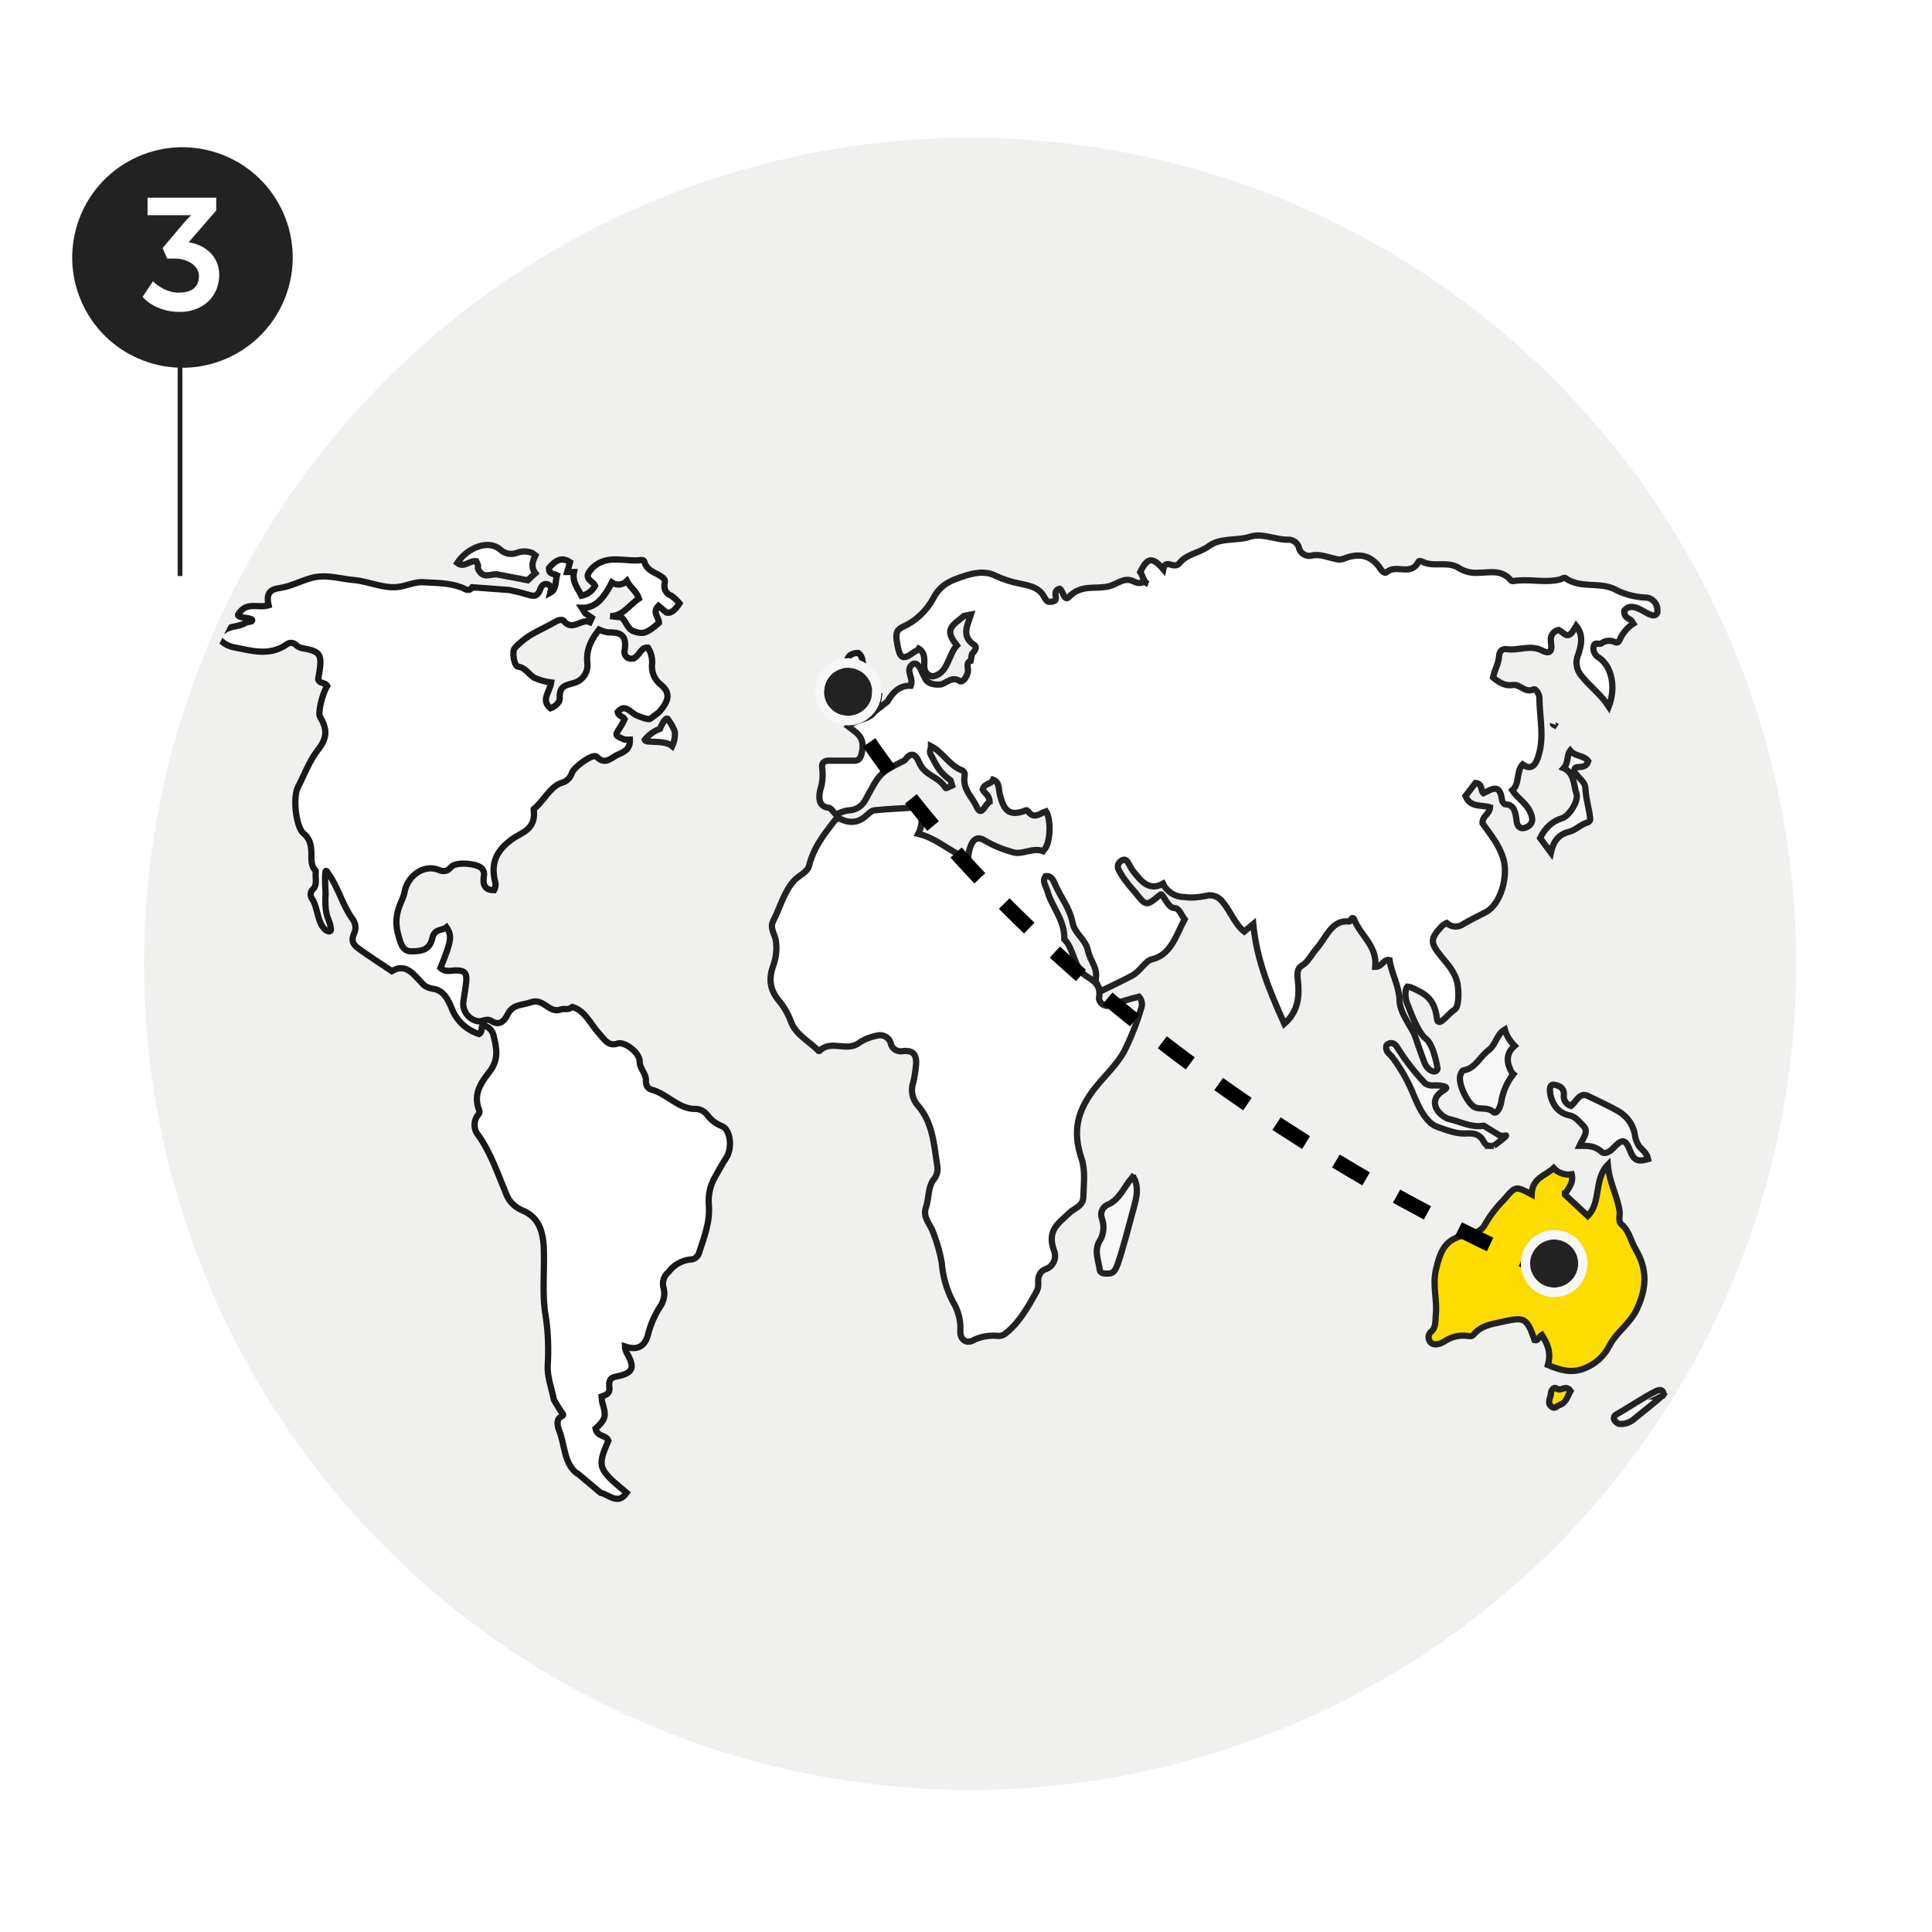 <svg id="Layer_1" xmlns="http://www.w3.org/2000/svg" version="1.1" viewBox="0 0 771.1 771"><defs><clipPath id="clippath"><ellipse class="st0" cx="2233.2" cy="2344.1" rx="329.7" ry="315.1"/></clipPath><clipPath id="clippath-1"><path class="st0" d="M87.5 235.6h206.2v376.8H87.5z"/></clipPath><clipPath id="clippath-2"><path class="st0" d="M232.9 593c-5.6-3.9-5.1-11.7-7.5-17.6-.2-.5-1.7-4.2 1.1-5.4 1.3-.6-.1-1.4-.4-2.1l-2.7-4.4c-.9-4.6-2.7-9.2-2.5-13.7.4-6.6.2-13.2-.8-19.8-1.4-7.9-.6-16.3-.7-24.5-.1-7.8-1.2-14.7-8.6-17.6-2.9-1.2-5.3-3.5-6.4-6.4-3.4-8.1-6.2-16.6-11.2-23.6-1.8-2.1-2-5.2-.5-7.6.5-.7 1.2-1.2.9-2.2-2.8-6.9 1.1-11.6 4.2-15.7 3.5-4.6 2.8-9 1.6-13.8-.2-1.5-1-2.8-2.2-3.7l-2.1-1.1c-1.1 1.2.1 2.8-1.6 3.7-4.7-1.5-8.6-4.9-10.6-9.5-1.9-4.7-3.6-8-8-8.6-1.3-.2-2.6-.7-3.6-1.6-3.7-3.8-6.9-8.9-12.7-5.4-4.4-2.9-8.8-5.8-13.1-8.8-2.2-1.5-3.6-3.1-1.9-6.6.7-1.8.4-3.8-.8-5.4-4.1-5.6-5.8-13.1-10-18.6 0-.3-.3-.5-.6-.6-.5 0-.4 5-.2 7.8s-.2 1.1 0 5.9c.2 4.8 1.5 5.7 2.1 8.8s-2.3.9-2.3.9c-3.3-3.3-2.7-8.9-5.4-12.7-.5-1-.4-2.3.4-3.2 2.1-1.7 1.1-4.3 1.3-6.6v-.9c-1.7-1.7-1.8-4.1-1.7-6.6 0-3.4-.5-6.2-3.1-8.3-3.1-2.5-4.4-14.5-2.3-18.5 2.6-5 4.5-10.4 8-14.9 3.9-5 3.7-8.3.8-13.3-.8-1 .6-8.5 2.9-12.2-.8-1.6-3-.7-3.6-2.7 1.8-10.2 1.4-11-6.8-12.5-.8-.2-1.6-.7-2.2-1.3-1.1-1-2.7-.9-3.7 0-6.9 4.7-14.1 2.4-21.3 1-2.4-.5-4.6-1.9-6-3.9.3-2 1.5-2 2.3-2.7 2.7-2.1 6-1.3 8.7-3.2l2.3-.5c1.8-1.6-5.6-1.1-5.4-2.6 3.2-5.6 8-2.5 12.2-3.8-1.1-4.9.7-6.4 4.5-6.9 4.1-.6 8.1-2.7 12.2-3.9 6-1.8 11.5.2 17.3.7 6 .5 11.6 3.4 17.7 2.8 3.5-.4 7-2.2 10.4-1.9 5 .3 10.1.2 15 2 1.5.5 3 2.1 4.5 0l14.9 1.1c2.3.5 4.5 1 6.8 1.7 2.2.6 4.2 1.6 5.5-2.2.8-2.2 2.7-2.6 4.4-.6l-.5 2.2c2.6-1.4 2-4.6 2.7-7-1.3-.7-3.2-.2-3.2-2.9 2.4-2.8 4.9-4.7 8.4-2.3-.4 1.4-.7 2.6-1.1 3.9h2.7c-.8 4 1.5 6.5 3 9.5 2.3-.5 4.3-1.9 5.4-4-.8-2-4.7-2.6-2-6l.9-1.1c6.1-5.8 13.3-2.2 19.9-3.2.4 0 .7.2.9.5 1.1 4 4.3 4.3 6.8 6.1.7.5 1.8 1.1 1.4 2.7-.6 2.1.6 4.3 2.7 5 1.2.9 2.3 1.9 3.2 3-1.7 2.7-3.5 4.2-5.2 3.7l-3.2-2.7c-2.6 2.7.2 4.6.2 6.8-5.1 4.4-6.4 4.6-10 3.4-2.7-.9-3-4.1-5-5.6l-4.5-.5c4.9.2 7.7-4.5 11.5-7-1-3-3.4-4.3-4.8-7-1.6 1.6-4.1 1.9-6 .6-2.8 5.4-6 10.3-12 10.1l1.4 2.2 2.6 1.8-.8 1.7c-3.5-1.6-6.9 4-10.5-.6-.4-.5-2-.3-3.1.4-3.4 2-7 3.5-10.4 5.6-2.2 1.4-4.1 3-5.9 4.9-1.3 1.4-.3 7.3 1.3 7.5 2.8.3 4.2 3 6.4 4.4 2.2 1 4.4 1.6 6.8 1.9-.5 3.7-4.3 7-.3 10.3 1.9-.6 3.8-2.5 3.7-3.9-.3-5.3 2.6-5.2 5.6-6.2 3.6-.9 5.9-4.4 5.4-8.1-.5-5.7 1.9-9.6 4.7-13.2 1.1.5 2.3.9 3.6 1.1 4.3 0 7.9.4 6.5 7.8 0 1.5 1.2 2.7 2.7 2.7s1.1-.2 1.6-.5c1.8-1.1 2.5-4.2 5.1-3.9 1.2 1.8 1.7 3.9 1.7 6-.5 3.4.8 6.8 3.6 8.9 3.7 3.2 3.2 6.2-.8 10.8 0 0-2.7 2.1-3.6 2.7-.9.6-5.7-1.5-5.7-1.5-2.3-1.2-4.4-4.7-7.3-1.2.4 1.8 2.1 1.6 2.8 2.8-2.9 6.5-5.6 5.9 0 8.2h2.1c.2 3.9-2.5 5-4.6 5.9-2.7 1.1-5.2 4.6-8.7.9-1.3-1.4-8.8 3.9-9.8 6.4-.6 2-2.1 3.5-4 4-4.6 1.4-7.1 7-10.9 10.2-.2.1-.5.4-.4.5 1.1 8.1-4.9 9.1-8.7 11.9-5.3 3.9-8.6 8.5-6.8 16.5.5 1.3.3 2.7-.3 3.8-3.1 0-4.7-1.5-4.1-5.5.3-1.2 0-2.4-.9-3.3-2-1.9-10.3-2.7-12.2-.4-1.9 2.3-3.7 1.6-5.5.9-5.6-1.9-12 2.7-13.2 9.3-.4 2.1-1.6 4-2.2 6-1.1 3.2-1.3 6.6-.5 9.8 1 3.4 1.5 7.6 5.4 7.6s7.4-.3 8.5-5.4c.9-3.8 3.8-2.7 5.6-4.2 2.3 3.4 2 5.4-2.4 16.2 1.8 1.8 3.9 1.1 5.9 1 4.2 0 4.9 1.1 4.2 6.1l-.9 6c-.7 3.8 1.9 7.5 5.7 8.2h.6c1.7 0 3.2-1.3 5 0 2.7 1.7 4.8.4 6.3-2.7 2.2-4.3 5.5-3.5 9.4-4.9 4.9-1.7 7.1 4.4 11.5 3 2.3-.8 2.6.5 5-1.1 5.2 1.6 7.3 7.1 10.7 10.7 2.1 2.3 3.6 5.2 7.3 3.9 2.8-.9 8.7 3.6 8.8 7 0 3.3 2.8 5 2.5 8.2-.1 1.5.8 2.8 2.2 3.2 6.2 1.6 11 7.9 17.7 7.7 2 0 3.8 1.1 5 2.8 1.4 1.8 3.3 3.2 5.4 4 3.5 1.2 4.5 8.7 1.8 12.8-1.6 2.5-3.1 5.1-4.5 7.7-1.9 3.3-2.7 7.2-2.4 11 .6 6.7-1.9 13-3.9 19.1-.4 1.6-2 2.8-3.6 2.7-3.4.4-6.5 2.2-8.6 5-1.9 1.6-2.7 4.2-1.9 6.6.6 2.4.1 5-1.3 7-2.3 3.5-4 7.4-5 11.5-1.4 5.2-4.9 6.1-9.2 4.6.1.9.4 1.7.7 2.5 3.4 5.8 2.6 8-3.2 9.3-1.9.4-4.2.5-3.7 4.3.4 2.7-1.5 3.2-3.1 3.8l.2 2c1.5 5.4 2 6.6-2.6 10.8.8 3.5 4.1 2.3 5.1 4.8-4.5 10.5-4.2 11.3 7.3 20.8-3.5 5.1-7 .7-10.4 0l-9.4-7.9.2.4z"/></clipPath><clipPath id="clippath-3"><path class="st0" d="M87.5 235.6h206.2v376.8H87.5z"/></clipPath><clipPath id="clippath-4"><ellipse class="st0" cx="385.2" cy="384.7" rx="328.4" ry="329.7"/></clipPath><clipPath id="clippath-5"><ellipse class="st0" cx="385.2" cy="380.9" rx="328.4" ry="315.1"/></clipPath><clipPath id="clippath-6"><ellipse class="st0" cx="385.2" cy="380.9" rx="328.4" ry="315.1"/></clipPath><clipPath id="clippath-7"><ellipse class="st0" cx="385.2" cy="380.9" rx="328.4" ry="315.1"/></clipPath><clipPath id="clippath-8"><ellipse class="st0" cx="385.2" cy="380.9" rx="328.4" ry="315.1"/></clipPath><clipPath id="clippath-9"><ellipse class="st0" cx="385.2" cy="380.9" rx="328.4" ry="315.1"/></clipPath><clipPath id="clippath-10"><ellipse class="st0" cx="385.2" cy="380.9" rx="328.4" ry="315.1"/></clipPath><clipPath id="clippath-11"><ellipse class="st0" cx="385.2" cy="380.9" rx="328.4" ry="315.1"/></clipPath><clipPath id="clippath-12"><ellipse class="st0" cx="385.2" cy="380.9" rx="328.4" ry="315.1"/></clipPath><clipPath id="clippath-13"><ellipse class="st0" cx="385.2" cy="380.9" rx="328.4" ry="315.1"/></clipPath><clipPath id="clippath-14"><ellipse class="st0" cx="385.2" cy="380.9" rx="328.4" ry="315.1"/></clipPath><clipPath id="clippath-15"><ellipse class="st0" cx="385.2" cy="380.9" rx="328.4" ry="315.1"/></clipPath><clipPath id="clippath-16"><ellipse class="st0" cx="385.2" cy="380.9" rx="328.4" ry="315.1"/></clipPath><clipPath id="clippath-17"><ellipse class="st0" cx="385.2" cy="380.9" rx="328.4" ry="315.1"/></clipPath><clipPath id="clippath-18"><ellipse class="st0" cx="385.2" cy="380.9" rx="328.4" ry="315.1"/></clipPath><clipPath id="clippath-19"><ellipse class="st0" cx="385.2" cy="390.1" rx="328.4" ry="315.1"/></clipPath><filter id="drop-shadow-1" x="338.1" y="280.3" width="285.3" height="230.7" filterUnits="userSpaceOnUse"><feOffset dx="-2" dy="5"/><feGaussianBlur result="blur" stdDeviation="0"/><feFlood flood-color="#fff" flood-opacity="1"/><feComposite in2="blur" operator="in"/><feComposite in="SourceGraphic"/></filter><style>.st0{fill:none}.st5,.st6,.st8{fill:#fff}.st10,.st5,.st8,.st9{stroke-miterlimit:10;stroke-width:2.5px}.st10,.st5,.st9{stroke:#222}.st10,.st11{fill:#fddd00}.st8{stroke:#1a1818}.st32,.st9{fill:#f7f7f7}.st33{fill:#fe8926}.st36{fill:#222}</style></defs><path fill-opacity="0" fill="#fff" d="M0 0h771v771H0z"/><g id="Group_26543"><circle id="Ellipse_743" cx="387.2" cy="384.7" r="329.7" fill="#f0f0ef"/><path id="Line_1751" class="st36" d="M72.8 229.9h-1.9v-91.7h1.9v91.7z"/><circle id="Ellipse_744" class="st36" cx="72.8" cy="102.8" r="44" transform="rotate(-71.6 72.791 102.769)"/><g style="isolation:isolate"><path class="st6" d="M61.1 112.3s4.2 4.5 10.2 4.5 8.1-2.8 8.1-6.7-4.4-6.9-9.6-6.9h-3.1L64.9 99l8.2-9.7c1.8-2.1 3.2-3.4 3.2-3.4H58.9v-7h27.4V84l-11 12.7c6.2.9 12.2 5.3 12.2 13.1s-5.8 14.7-15.8 14.7-14.8-6-14.8-6l4.2-6.3z"/></g><g clip-path="url(#clippath)"><g id="Mask_Group_223"><g id="Group_26513"><path id="Path_113755" class="st32" d="M666.2 561.1c-2 1.8-8.5 7-10.6 8.7-1.7 1.6-4 2.4-6.3 2.2-.8-.3-1.5-.8-1.9-1.6-.4-.9 0-1.7.9-2.2 3.6-2 11.8-7.4 15.5-9.1.7-.3 3.3-1.8 3.4 1.5l-1 .5z"/><path id="Path_113755_-_Outline" class="st36" d="M665.7 557c.7 0 2.8.3 2.9 3.5v.9l-1.6.9c-2.2 2-8.7 7.2-10.6 8.6-1.7 1.5-3.8 2.4-6.1 2.6-.5 0-1-.1-1.4-.2-1.2-.4-2.3-1.2-2.9-2.4-.7-1.5 0-3.3 1.4-4 1.3-.7 3.4-2 5.5-3.3 3.6-2.2 7.7-4.7 10.1-5.8.9-.5 1.7-.7 2.5-.8zm-15.3 13.6c1.6-.2 3.1-.9 4.3-2 2.2-1.7 8.6-6.8 10.5-8.6-.2 0-.5.1-.7.2h-.2c-2.2 1.1-6.2 3.6-9.7 5.7-2.2 1.3-4.3 2.6-5.7 3.4 0 .1-.2.2-.3.3.2.4.5.7.9.9.3.1.5.1.8.1z"/><path id="Path_113756" class="st11" d="M629.3 558.3c-1.5-1.7-3.2.8-4.9-.4-1.3-.9-2.3.9-2.3 2.1s-1.6 3.4 0 4.9 2.2.1 3.4-.4c2.7-.9 3.2-3.5 4.4-5.6l-.5-.6z"/><path id="Path_113756_-_Outline" class="st36" d="M623.6 556.2c.5 0 1.1.2 1.5.5 0 .1.2.1.3.1.3 0 .6-.1.9-.2.5-.2 1.1-.3 1.6-.3.9 0 1.8.4 2.3 1.1l1.1 1.3-.5.9c-.2.4-.4.9-.6 1.3-.7 2.2-2.3 4.1-4.5 5-.2.1-.5.2-.7.3-.6.4-1.3.6-2.1.6s-1.6-.3-2.1-.9c-1.2-1.3-1.4-3.1-.7-4.7.2-.4.3-.8.3-1.2 0-1.1.4-2.2 1.2-3 .6-.5 1.3-.8 2-.8zm4.4 3c-.3 0-.6.1-.9.2-.6.2-1.1.3-1.7.3s-1.2-.2-1.7-.5c0 .2-.2.5-.2.8 0 .7-.2 1.5-.4 2.2-.4 1.2-.4 1.4 0 1.7.3 0 .5-.1.8-.2.4-.2.7-.3 1.1-.5 1.5-.5 2-1.6 2.8-3.4.1-.2.1-.4.2-.6z"/><path id="Path_113757" class="st32" d="M680.6 541.9c-.9 2.8-1.5 5.8-3.9 7.7-1.9 1.5-6 4.1-6.9 6l1.5.7c7 0 9-4.1 14.9-8.1-3.3-.9-3-4.3-4.6-6.3h-1z"/><path id="Path_113757_-_Outline" class="st36" d="M679.5 540.5h2.7l.4.5c.6.8 1.1 1.8 1.5 2.8.6 1.6 1.1 2.6 2.5 3l3 .8-2.5 1.7c-1.5 1-2.9 2.1-4.2 3.3-3.2 2.7-5.9 5-11.5 5.1h-.3l-3.1-1.5.6-1.3c1.5-2.2 3.5-4 5.8-5.4.6-.4 1.1-.8 1.5-1.1 1.6-1.6 2.7-3.6 3-5.8 0-.4.2-.8.4-1.2l.2-.9zm4 7.9c-1-1-1.7-2.2-2.1-3.5v-.4c-.6 2.4-2 4.6-3.8 6.3-.4.3-1 .8-1.6 1.2-1.3.9-2.6 1.9-3.7 2.9 3.8-.2 5.8-1.9 8.7-4.4.7-.7 1.5-1.4 2.5-2.1z"/><g id="Group_26512"><path id="Path_113758" class="st11" d="M627.8 480.2c1.4-2.3 3.4-4.3 2.6-7.7-2.7.4-5.4-.5-7.2-2.5-3.4 3.2-8.5 3.8-8.8 10.5-6.6-3.5-6.4-3.3-11.2 2.3-2.9 2.9-5.4 6.2-7.4 9.7-2.1 4-7 3.6-10.7 5-5.6 2.1-7.3 6.2-8.9 13.1-1.4 6.2.5 11.8 0 17.6-.3 2.6.2 5.3-1.9 7.1-.9.8-1.3 2.1-.8 3.3.4 1.3 1.8 2 3.1 1.7 1-.1 1.9-.5 2.8-1 2.8-1.9 6.1-2.8 9.5-2.3.7.1 1.5.4 2.3-.5 3.1-3.7 7.1-4.2 11.3-5.1 9-2 9.9-1.9 13.2 7.3 1.3.4 1.7-1.4 2.9-2.1 2.2 3.6 3.8 6.9 2.4 12 4.9 2 9.3 3.5 14.8 1.3 4.3-1.7 7.8-4.9 9.9-9.1 3-5.6 8.2-8.6 11-14.6 3.9-8.4 4.1-15.8-.6-23.7-1.9-3.2-2.6-7.4-5.5-9.8-1.7-1.4-.6-3.6-.9-5.5-.9-6.1-4.1-11.3-4.7-18.4-5.6 5.7-2.6 15.1-8 20.4l-9.1-8.5v-.5z"/><path id="Path_113758_-_Outline" class="st36" d="M646 465.6l.2 3.1c.4 3.5 1.2 6.9 2.5 10.2 1 2.6 1.7 5.4 2.2 8.1v2.2c0 1.3 0 1.9.4 2.4 1.9 1.9 3.3 4.2 4.2 6.7.5 1.2 1 2.3 1.6 3.5 2.3 3.7 3.6 8 3.7 12.3 0 4.4-1.1 8.7-3 12.6-1.6 3.1-3.6 5.9-6.1 8.4-1.9 1.9-3.6 4-5 6.4-2.2 4.4-6 7.9-10.6 9.7-1.9.8-3.9 1.2-6 1.2-3.4-.2-6.8-1-9.9-2.5l-1.2-.5.4-1.2c1-3.1.5-6.5-1.3-9.3-.5.7-1.4 1.2-2.3 1.2s-.5 0-.7-.1l-.7-.2-.3-.7c-2.3-6.3-3.1-7.4-5.4-7.4-2.1.1-4.1.5-6.1 1s-.8.2-1.3.3c-3.6.8-6.7 1.4-9.2 4.4-.6.7-1.4 1.1-2.4 1.1s-.6 0-1-.1h-.2c-.5-.1-1.1-.1-1.6-.1-2.5 0-4.9.8-6.9 2.2s-2.1 1.1-3.3 1.2c-.3 0-.5.1-.8.1-1.7 0-3.3-1-3.9-2.7-.6-1.7 0-3.6 1.2-4.8 1.1-.9 1.2-2.3 1.3-4.3v-1.8c.2-2.4 0-4.8-.2-7.2-.5-3.5-.4-7.1.3-10.6.6-3.1 1.6-6 3.1-8.8 1.5-2.5 3.9-4.4 6.7-5.4 1.2-.4 2.4-.7 3.6-.9 2.8-.6 5.2-1.1 6.3-3.4 1.6-3 3.6-5.7 6-8.2.5-.6 1.1-1.2 1.6-1.9l.5-.6c2.5-2.9 3.8-4.5 6.1-4.5 1.6.2 3.2.7 4.5 1.6.9-4 3.6-5.7 6-7.2 1-.6 2-1.3 2.9-2.1l1-1 1 1c1.2 1.4 3.1 2.2 4.9 2.1.3 0 .7 0 1.1-.1h1.3c0-.1.3 1.1.3 1.1.5 2.7-.3 5.4-2 7.5 0 .2-.3.4-.4.6l5 4.6 2.4 2.3c1.4-2.5 2.3-5.2 2.5-8.1.7-4 1.3-8.1 4.5-11.3l2.4-2.1zm-16.9 8.4c-2.2 0-4.3-.7-6-2.1-.8.6-1.6 1.1-2.3 1.6-2.7 1.7-4.8 3-5 7.1v2.3l-2.1-1.1c-1.5-1-3.2-1.7-5-2.2-.9 0-1.8 1-3.9 3.5l-.5.6c-.6.7-1.1 1.3-1.7 1.9-2.2 2.3-4 4.8-5.6 7.6-1.8 3.5-5.2 4.2-8.3 4.9-1.1.2-2.1.5-3.2.8-4.9 1.8-6.4 5.2-8 12.1-.6 3.2-.7 6.5-.2 9.7.3 2.6.4 5.1.2 7.7v1.6c.2 2.4-.6 4.7-2.3 6.4-.5.4-.7 1.1-.4 1.7 0 .5.6.9 1.2.8h.4c.8-.1 1.5-.4 2.2-.8 2.5-1.7 5.4-2.7 8.5-2.7s1.3 0 2 .1h.3c.2 0 .3.1.5.1s0 0 .2-.1c3.1-3.7 7-4.5 10.8-5.3l1.2-.3c2.2-.6 4.4-1 6.7-1.1 1.9-.1 3.8.8 4.9 2.4 1.1 1.7 2 3.5 2.6 5.4.4-.5.8-.9 1.4-1.3l1.2-.7.8 1.2c2.6 3.4 3.6 7.7 2.8 11.9 2.4 1.1 5 1.7 7.6 1.8 1.7 0 3.3-.3 4.9-1 4-1.6 7.2-4.6 9.1-8.4 1.5-2.5 3.3-4.9 5.4-6.9 2.3-2.2 4.2-4.8 5.6-7.6 3.9-8.3 3.7-15.2-.5-22.3-.7-1.2-1.3-2.5-1.8-3.8-.7-2.1-1.8-4-3.4-5.6-1.3-1.2-1.8-3.1-1.4-4.8v-1.5c-.5-2.6-1.2-5.2-2.1-7.6-.8-2.4-1.5-4.8-2.1-7.2-.9 2.2-1.5 4.6-1.8 6.9-.6 3.8-1.3 7.7-4.2 10.7l-1 1-4.5-4.2-5.6-5.2-.5-.4V480l.2-.3c.3-.5.6-.9.8-1.3 1.2-1.5 1.8-2.9 2-4.4z"/><path id="Path_113759" class="st32" d="M339.7 273.5c0-4.2-.9-9 4.7-9.1 2.7 1.8 1.4 5.9 2.7 8.5 1.7 2.9 3.6 5.6 5.7 8.2l-.7 3.9c-2.6-4.3-2.2 1.4-7.7 1.1-2.8-2.7-2.9-.8-6.1.8-3.5 1.8-4.1 2.4-6.7-2.8-2.9-6 6.9-3.2 7.8-8.6l.3-2z"/><path id="Path_113759_-_Outline" class="st36" d="M344.8 263l.4.3c1.8 1.5 2.7 3.7 2.6 6 0 1 .2 2 .6 3 1.2 2.1 2.5 4.1 4 5.9.6.7 1.1 1.4 1.5 2l.4.5-1.5 8.1-1.9-3.2c-.1-.2-.3-.5-.5-.7l-.2.2c-1.4 1.5-3.3 2.3-5.2 2.3h-1.1l-.4-.4c-.9-.8-1.2-1-1.3-1l-.9.6c-.7.6-1.5 1-2.3 1.5l-.5.2c-1 .7-2.2 1.1-3.4 1.2-2.2 0-3.3-2-4.8-4.9-.7-1.2-.9-2.6-.4-3.9.7-1.7 2.5-2.2 4.3-2.8 2.2-.7 3.6-1.3 3.9-2.8 0-.1.4-1.8.4-1.8v-1.4c-.1-2.7-.1-5.5 1.6-7.3 1.2-1.1 2.8-1.7 4.4-1.7h.3zm6.4 18.4c-.3-.5-.7-1-1.1-1.5-1.6-2-3.1-4.1-4.3-6.4-.6-1.3-.9-2.7-.9-4.1.1-1.3-.3-2.5-1-3.6-.7 0-1.4.3-1.9.8-.9 1-.9 3.2-.8 5.3v1.8l-.4 2c-.6 3.3-3.6 4.3-5.8 5-1 .3-2.3.7-2.5 1.2 0 .1-.1.5.4 1.5 1.4 2.9 2 3.3 2.2 3.3.7-.2 1.4-.5 2.1-.9l.5-.3c.7-.4 1.3-.8 1.9-1.2.7-.7 1.6-1.1 2.6-1.1 1.1.1 2.1.6 2.8 1.4 1.2 0 2.4-.6 3.2-1.5.6-.7 1.4-1.1 2.2-1.2.3 0 .5 0 .7.1v-.6z"/><path id="Path_113760" class="st6" d="M460.6 236.9c-2-.7-2.1-3.3-3.2-4.8 2.9-5.9 4.9-6.1 9.2-1.1 1-4.6 4.2.4 6.5-2.5 2.8-3.6 7.8-3.9 11.6-6.7 5-3.6 11.2-2 16.7-3.8 4.8-1.5 9.9 1.2 14.9 1.2 2.2-.2 4.3 1.3 4.7 3.5.6 2 2.7 3.3 4.8 2.9 3.4-.9 6.7.7 9.9 1.3.9.3 1.9.3 2.8-.1 5.2-2.1 10.3-2.3 14.5 3.1.8 1.1 1.9 3.1 3.1 2.1 3.9-3.3 9.6 1.9 12.8-4.2 0-.2.9-.2 1.3 0 4.9 2.6 10.5-.6 15.5 3 2.2 1.2 4.7 1.7 7.1 1.5 4.5-.1 9.3-1.5 13.2 3.1.5.5 1.8.1 2.7.1 5.7-.5 11.5 1 17.2-.5.6-.2 1.4-.8 1.8-.5 6.1 4.3 13.2 1.5 19.5 4.3 3.9 2.1 8.2 3.3 12.7 3.5 2.7.1 4.9 2.4 4.8 5.1v.8c-1.9 4.6-9-5.9-13.3-.7-.2 3.4 2.3 2.9 3.1 4.4l.5.8c-2.2 1.4-3.9 3.4-5.1 5.7-.4.8-.8 2.4-2.2 1.7-1.8-.9-3.9-.7-5.5.5-1 .6-2.9-1-3.1 1.7-.2 1.6.7 3.2 2.2 4 5.2 3.6 6.8 12 3.9 19.5-3.1-4.8-7.3-7.8-10.7-12-2.2-2.4-2.8-5.8-1.5-8.8 1.3-3.7 2.1-7.9-.8-11.4l-.6 1c-2.8 4.9-4 1.9-6.4.6-2.1.4-3.5 2.4-3.1 4.5v.5c.8 4.4-1.2 4.5-3.6 3.2-4.7-2.4-9.4.2-14.1-.5-1.9-.3-3 .9-3.1 2.8-.2 3.1-1.8 5.4-2.4 8.5 2.3 1.9 4.8 3.5 7.8 3 2.9-.5 5 3.3 8.2 1.8 1.2-.6 2.5 2.2 2.5 3.1 0 8.2 2.3 16.5-.8 24.6-1.3 3.5-3.3 4.1-5.9 2.2-2.6 2.7-1.1 7.9-4.1 10.3 2.2 3.5 5.7 5 7.4 9.3 1.3 3.2 0 4.6-1.6 5.4-1.4.7-3.7 1-4.1-2.5-.4-3.1-.8-6.5-4.5-6.6-.5 0-1.2-1-1.3-1.6-.9-7.1-4.2-4.3-7.4-2.8-1.3-1-.2-3.8-3.2-4.1l-4 5.2c2 4.8 6.3 3.4 9.8 4.5-.2 2.9-3.1 3.3-3 6.4 2.9 4.2 6.5 8.2 8.3 14.1 2.1 7-1 18.1-6.9 21.3-3 1.6-6 3-8.9 4.7-2.1 1.6-4.9 1.4-6.8-.3-.7.3-1.3.7-1.9 1.2-4.7 5.1-4.8 6.5-.4 12 2.8 3.4 5.9 6.6 6.7 11.5.3 2.1.8 8.6-1.4 10-2.7 1.7-6.4 7.5-6.9 3.3-1-8.4-5.5-10.1-10.5-12.4l-1.3-.2c-1.3 1.5-.8 5.7.5 8 0 0 3.6 10.2 6.8 12.6 3.3 2.4 4.7 11.7 4.7 11.7s.3.6-.5 1.2c-.8.7-3.4-.1-4.7-3.4s-3.6-10.1-3.6-10.1c-.9-3.3-6.1-9.1-6.3-14.4-.2-6.2-3.2-10.8-4-16.3-2.4-.6-2.9 2.7-5.7 2.7.8-8.6-6-12.4-8.6-19.3-1.1-.8-1.1 1.3-1.8 1.2-7-.9-9.2 6.5-13.2 10.9-2 2.2-3.2 5.2-5.8 6.7-1.9 1.1-1.9 3.2-1.5 5.9.7 6.2.2 12.4-5.4 17.3-5.7-12.7-11-25.1-12.5-39.8l-3.6 3c-3.7-2.9-5.5-8.1-8.6-11.8-1.6-2.2-4.3-3.2-6.9-2.4-2.8.6-5.7.7-8.6.4-3.5-.1-6.7-2.1-8.3-5.3-5.7 3.1-8.8-1.1-12-5.1-.9-1.1-1.4-2.6-2.3-3.8-.8-1-1.7-.8-2.7 0s-1.3 2.1-.8 3.2c1 1.9 2.2 3.8 3.6 5.5 1 1.4 2.1 2.5 3.2 3.8 4.3 5.5 4.3 5.4 10 .7.9-.7 2.8 5.3 5.4 5.4 2.1.1 2.8 2.7 4.2 4.5-3.4 6.4-5.4 14.2-13.2 16-2.6.6-4.6 4.7-7.7 6.4-4.2 2.3-8.5 4.2-12.8 6.3l-2.1-4.2c1.3-5-2.1-7.7-3-12.1s-5.3-6.7-6.1-11c-1.2-6-4.7-10.1-7-15.3-.7-1.7-1.5-3.6-3.8-3.3-1.4 2 .1 3.6.6 5.5 1.8 6.8 7.1 11.8 6.9 19.7 3.9 3.8 3.6 11 8.5 14.5 2.3 1.6 6.5 3.3 5.3 9.1.3 2 2.2 3.3 4.1 2.9.2 0 .4-.1.6-.2 3.7-1.3 7.5-2.5 11.3-3.4 1.2 1.3 1.5 3.2.8 4.8-1.7 5.9-4 11.5-6.7 17-4.2 7.4-10.7 12.1-15.1 19.5-4.6 7.7-4.8 15-2.1 23.1 1.7 5 .9 10.2.8 15.3-.1 4-3.6 4.6-5.7 6.7-3.7 3.7-9 6.5-6.1 14.7 1.3 2.9 0 6.2-2.8 7.5-.1 0-.1.1-.2.1-2.5.9-3.5 2.9-3.2 6 .1 1.2-.2 2.3-.8 3.3-3.4 6.1-6.8 12.1-11.9 16.2-.8.8-1.9 1.3-3.1 1.3-3.6-.4-7.3.2-10.5 1.9-2.4 1.2-5.1-.4-4.8-4.2.2-4-.9-8-3-11.4-2.5-4.8-4-10-4.4-15.4-.7-4.1-1.9-8.2-3.4-12.1-1.1-3.3-4.4-6.1-2.9-10.2 1.3-3.8.6-8.4 3.5-11.6.9-1.4 1.3-3.1 1-4.8-1.3-8.6-1.9-17.5-7.7-24.1-2.3-2.5-3-6.1-1.9-9.3.5-2 .8-4 1-6 .7-4.9-.9-6.9-5-6.5-2.2.5-4.5-.8-5-3.1v-.2c-.8-2.3-3.3-3.6-5.6-2.8q-.1 0-.2.1c-2.4.5-4.7 1.4-6.8 2.8-5 3.8-11.1-1.4-15.9 3.2-.1.1-.3.1-.4 0-3.8-3.9-9-6.3-11-11.6-1.1-3.1-2.8-6-4.9-8.5-3.5-4.3-4.2-8.6-2-14.4 1-3 1.3-6.1.9-9.2-.3-2.7-2.6-5.2-1.1-8.1 2.8-5.5 4.4-12 8.6-16.4 1.9-1.9 5.1-3.2 5.7-5.6 1.8-7.2 5.7-12.2 9.7-17.4.3-.4.6-.7.9-1.1l1.4-.5c3.8 2 7.4 2.1 10.9-1.1 1-.9 2.1-2 3.2-2.1 6-.6 12.1-.8 17.9-1.2 1.5 3.4 1.4 7.3-.3 10.6 7.4 1.7 13 7.4 19.9 9.9.8-7.1 3.2-9.6 6.8-7.2 3.4 2 7.1 3.5 11 4.6 3.9 1.3 8-2 12.2-.4.1 0 .3-.4.4-.5 2.5-2.4 3-11.8.8-15.4-2.3.7-4.7 3.4-7.2.1-.6-.8-1.1-.3-1.8-.1-5.5 1.8-7.9 0-9.5-7-.5-2 .1-4.6-2.6-5.6-.9 2-3.5 1.3-4.2 3.9.8 1.7 2.7 2.2 2.8 4.9-1.8.8-3.3 6.4-5.2 2-1.7-3.9-5.7-6.9-4.8-12.4.2-.8-.2-1.7-.9-2.1-5-1.7-7.9-7.4-12.6-9.7-.1 1.3-.8 1.9-.2 3.2 2.8 5.5 3.7 7.2 8 10.5l.6 2c-.9.4-2.5 1.3-2.6 1-2.7-4.7-8.4-4.8-10.6-10.3-1.2-2.9-3-4.4-5.4-1.1-.5.5-1.1.9-1.8 1.1-8.7 4.5-8.5 4.6-14.1 14.7-1.2 2.5-3.5 4.2-6.2 4.5-1.7.1-3.3.6-4.9 1.3l-1 .3c-.9-.9-1.8-2.5-2.7-2.6-4.2-.4-4.1-4.3-3.4-7.2.9-2.7 1.1-5.5.8-8.3-.5-2.8 1.1-3.4 3.1-3.3 3 .1 6-.1 9.1.1 2.4.2 3.2-.9 3.7-3.8 1.1-6-2.6-7.5-5.6-9.9 2.9-3 8.2-2.3 10.6-5.9l5.1-4c2.5-4.4 5.5-6.5 9.3-6.3 1.3-3.2-2.2-5.9.4-8.3 1.9-1.8 3.4 1.1 4.3 3.3l1.2 2.4c1.5 2.5 5.7 2.3 6.7 1.9 2.2-.9 4.1-3 6.9-1.2 1.1.7 2.7-1.1 3.3-3.6.3-1.4-1-3.7 1.1-4.4l.5-2.7c.8-1.1 2.5-2.6.9-3.7-5.3-3.5-2.6-7.9-1.3-12.1l-2.7.5c-.7.6-1.5 1.2-2.2 1.8-4.3 3.2-4.4 5.3-.7 10-3.4 3.7-3.5 11-9.3 12.3h-.9c-2.4-1-2.9-2.4-2.8-4.9s-.1-4.8-2.2-6.1c-.5.8-1.3.9-1.8 1.3-4.8 3.5-5.8 2.8-6.9-3.9-.5-3.1-.4-4.8 2.3-6.1 5.2-2.3 9.5-6.4 12.2-11.4 2.8-5.5 7.2-7.2 11.8-8.7 4.3-1.5 9-2.4 13.1-.3 3.1 1.4 6.3 2.5 9.6 3.1 3.6.8 7.7 1.4 9.7 5.1 1.2 2.1 1.5 2.4 3.4 2.1 2.4-.4 1-2.3 1.3-3.4.1-.9.8-1.6 1.7-1.7 1.3.8 1.7 5.3 3.7 3.2 4.8-5.1 10.7-2.9 16-4.2 3.2-.8 6.1-3.7 9.5-2.1 1.5.7 2.7 1.2 4.1.4"/><path id="Path_113760_-_Outline" class="st36" d="M389.2 540.9c-.9 0-1.7-.2-2.4-.7-1.7-1.2-2.6-3.3-2.3-5.4.2-3.7-.8-7.4-2.8-10.6-2.6-5-4.1-10.4-4.6-16-.5-3.2-1.3-6.3-2.5-9.3-.3-.9-.6-1.7-.9-2.6-.4-1-.8-1.9-1.3-2.7-1.3-2.3-2.8-5-1.6-8.4.4-1.3.7-2.7.9-4.1.1-2.9 1.1-5.7 2.9-8 .7-1.1.9-2.4.7-3.7-.2-1-.3-2.1-.4-3.1-1.1-7.6-2-14.8-6.9-20.3-2.6-2.9-3.5-7-2.2-10.7.4-1.3.6-2.7.7-4.1.1-.5.1-1.1.2-1.7.4-1.5.2-3-.5-4.3-.8-.6-1.9-.8-2.9-.6-3 .6-5.9-1.3-6.6-4.2-.6-1.6-2.3-2.4-3.9-1.9h-.3c-2.1.5-4.2 1.4-6 2.6-2.6 1.7-5.7 2.2-8.7 1.6-2.7-.3-5.1-.5-7.1 1.5-.7.6-1.8.6-2.5 0-1.2-1.2-2.5-2.3-3.8-3.3-3-2.4-6-4.9-7.5-8.8-1.1-3-2.6-5.7-4.6-8.1-3.9-4.7-4.6-9.6-2.2-15.8.9-2.7 1.2-5.7.8-8.5-.1-.8-.4-1.6-.7-2.4-1.1-2-1.2-4.5-.3-6.6.9-1.7 1.7-3.6 2.4-5.4 1.4-4.1 3.6-8 6.4-11.3.8-.8 1.6-1.5 2.5-2.1 1.3-1 2.5-1.9 2.8-2.8 1.8-7.3 5.8-12.4 9.6-17.4l.4-.5c.2-.3.5-.6.7-.8l.3-.3.2-.2h-.1c-.3-.5-.7-.8-1-1.2-.3-.4-.6-.8-1-1.1-1.6-.1-3-.8-3.9-2.1-1.2-2.1-1.4-4.6-.7-6.8l.2-.7c.7-2.3.9-4.7.6-7-.3-1.3-.1-2.6.7-3.7 1-1 2.4-1.5 3.8-1.3h3.8c1.7 0 3.5 0 5.3.1 1.1.1 1.3-.2 1.4-.3.5-.7.7-1.5.8-2.4.8-4.2-1.1-5.6-3.7-7.5-.5-.3-1-.7-1.4-1.1l-1.2-1 1.1-1.1c1.6-1.4 3.5-2.4 5.6-2.9 1.9-.3 3.6-1.3 4.9-2.8v-.2c.1 0 5.2-4 5.2-4 1.1-2 2.6-3.8 4.5-5.1 1.4-1 3.1-1.6 4.8-1.7 0-.7-.2-1.5-.4-2.2-.9-1.9-.6-4.2 1-5.7.7-.8 1.8-1.1 2.8-.9.7.2 1.3.6 1.8 1.1.2-1.3-.1-2.7-.8-3.9l-.6.3c-.1.1-.3.1-.4.2-2.6 1.9-4.4 2.8-6 2.2-1.8-.7-2.5-2.9-3.1-7-.5-3.1-.6-5.8 3.1-7.7 5-2.2 9-6 11.6-10.8 3.1-6.2 8.2-7.9 12.7-9.4 4.4-1.5 9.5-2.6 14.2-.2 2.8 1.3 5.8 2.3 8.9 2.9h.4c.4.2.7.3 1.1.4 3.5.8 7.4 1.6 9.5 5.5.3.5.6 1 1 1.5.3 0 .7 0 1-.1h.2c0-.1 0-.4-.1-.5-.1-.6-.1-1.2 0-1.8.3-1.4 1.3-2.5 2.7-2.8h.5c0-.1.5.2.5.2.8.6 1.5 1.5 1.8 2.5.1.2.2.5.4.8 3.6-3.6 7.8-3.8 11.5-3.9 1.7 0 3.3-.2 5-.5 1-.3 1.9-.6 2.8-1.1 2.2-1.1 4.8-2.3 7.7-.9.6.3 1.2.5 1.8.7v-.2c-.3-.5-.5-1.1-.9-1.5l-.5-.7.4-.8c1.3-2.6 2.8-5.1 5.1-5.4 1.9 0 3.8.9 5 2.4.2-.2.4-.4.6-.5 1-.5 2.1-.6 3.2-.1 1.2.3 1.5.3 2-.2 1.9-2.1 4.4-3.7 7.1-4.5 1.7-.6 3.3-1.4 4.8-2.4 3.4-2.5 7.1-2.8 10.8-3 2.1-.1 4.3-.4 6.3-1 3.2-.7 6.6-.6 9.7.3 1.8.5 3.7.7 5.6.8 2.9-.3 5.6 1.7 6.1 4.6.2.7.7 1.2 1.3 1.5.5.3 1.1.4 1.7.3 2.6-.5 5.3-.3 7.9.6.9.2 1.8.5 2.7.6.2 0 .3.1.5.1.5.2 1 .2 1.5-.1 6.9-2.8 12.1-1.6 16.1 3.6.2.2.3.4.5.6.2.4.5.7.8 1.1 1.9-1.3 4.2-1.7 6.5-1.3 2.9.2 4.4.2 5.7-2.3.7-1.3 2.5-1 3.2-.6 2 .8 4.2 1.2 6.4 1 3.2-.4 6.5.4 9.3 2.1 1.9 1 4.1 1.4 6.3 1.2.8 0 1.5-.1 2.3-.1 3.8-.3 8.2-.6 11.8 3.5.2 0 .6-.1.8-.1.3 0 .6-.1.8-.1 2.3-.1 4.6-.1 6.9 0 3.4.4 6.8.2 10.1-.5 0-.1.3-.1.4-.2.8-.5 1.8-.5 2.6-.1 3 2.2 6.4 2.3 10 2.5 3.2 0 6.3.5 9.2 1.7 4.3 2 7.9 3.5 12.1 3.4 1.7 0 3.3.7 4.4 1.9 1.4 1.5 2 3.5 1.8 5.5v.4c-.4.9-1.1 1.6-2 1.9-1.7.6-3.4-.4-5.3-1.5-3.1-1.7-4.7-2.3-6-1.1 0 .9.4 1 1.1 1.5.8.4 1.4.9 1.9 1.6l1.1 1.9-1 .8c-2 1.3-3.6 3.1-4.7 5.2v.3c-.3 1-1 1.8-2 2.3-.7.2-1.5.1-2.1-.3-1.3-.7-2.9-.5-4 .5-.7.3-1.4.5-2.1.3h-.3v.3c0 1.2.2 1.7 1.6 2.7 3 2.2 5 5.5 5.6 9.2.8 4 .4 8.2-1.1 12l-1 2.6-1.5-2.3c-1.8-2.5-3.8-4.8-6-6.9-1.6-1.6-3.2-3.2-4.6-5-1.1-1.3-1.9-2.9-2.3-4.6-.3-1.9 0-3.8.6-5.6 1.2-2.6 1.4-5.5.5-8.2-.6 1.1-1.7 2-2.9 2.3-1.3.1-2.6-.4-3.5-1.3-.2-.2-.5-.4-.7-.6-1.1.5-1.7 1.3-1.4 3.1.2.9.7 3.8-1 5.1-1.6 1.2-3.9.1-4.6-.3-2.4-1-5-1.2-7.6-.6-2 .3-4 .4-6.1.2-.3-.1-.7 0-1 .2-.3.3-.5.8-.5 1.3-.2 1.8-.6 3.6-1.4 5.2-.3.9-.7 1.7-.9 2.6 1.6 1.5 3.8 2.3 6 2.1 1.6-.1 3.1.3 4.4 1.2 1.4.8 2.3 1.2 3.4.7.7-.3 1.6-.3 2.3.2 1.3 1 2.2 2.6 2.3 4.2 0 2.5.2 5.1.4 7.6.5 5.7 1 11.6-1.2 17.5-.5 1.8-1.8 3.3-3.5 4-1.1.3-2.3.1-3.3-.4-.4 1.1-.7 2.2-.8 3.3 0 1.9-.8 3.7-1.8 5.3.7.9 1.5 1.7 2.4 2.5 2 1.7 3.5 3.7 4.5 6.1.7 1.5.8 3.2.2 4.7-.5 1.1-1.4 2-2.5 2.5-1.2.7-2.7.8-4 .2-1.3-.8-2.1-2.3-2.2-3.8-.4-3.6-.9-5.3-3.1-5.4-1.4 0-2.5-1.7-2.7-2.8-.3-2.7-1-3.2-1.1-3.3-.5-.3-2 .5-3 1l-1.2.6-.8.4-1.1-1.1c-.7-.6-1.2-1.5-1.3-2.4-.2-.6-.2-1-.5-1.1l-.5.7-2.3 3c1.1 1.9 2.8 2.1 5.1 2.4 1.2.1 2.3.3 3.5.6l1 .3v1.1c-.2 1.5-.9 2.8-2 3.9-.6.5-1 1.2-1.1 2 .6.8 1.2 1.7 1.8 2.5 2.8 3.5 5 7.4 6.4 11.7 1.1 4.3.9 8.7-.5 12.9-1 4.1-3.6 7.7-7.2 10.1-1.3.7-2.5 1.3-3.8 2-1.7.9-3.5 1.8-5.1 2.7-2.3 1.6-5.3 1.7-7.6.1-.3.1-.5.3-.7.5-2 2.2-3.2 3.7-3.2 4.9s.7 2.5 2.9 5.2c.3.4.7.9 1 1.3 2.5 3.1 5.2 6.3 5.9 10.9.3 1.8.4 3.7.3 5.6-.2 3.1-1 5-2.4 5.9-.9.6-1.7 1.4-2.5 2.2-1.8 1.8-3.3 3.3-5 2.7-1-.5-1.7-1.5-1.7-2.6-.2-2.8-1.3-5.4-3.1-7.5-1.8-1.5-3.8-2.7-6-3.6h-.3c0-.1-.1-.1-.1-.1 0 .7-.2 1.4 0 2.1 0 1.3.4 2.6 1 3.8v.2c1.3 3.8 4.2 10.4 6.3 11.9 3.5 2.6 5 10.9 5.2 12.5.3 1 0 2.1-.9 2.7-.7.6-1.7.7-2.6.4-2.1-.7-3.7-2.3-4.4-4.4-1.3-3.2-3.5-9.8-3.6-10.1-.6-1.6-1.3-3-2.2-4.3-1.8-3-4-6.8-4.2-10.5-.2-3.1-1-6.2-2.1-9.2-.6-1.8-1.2-3.6-1.6-5.5-.2.1-.3.3-.6.5-1 1.2-2.5 1.9-4 1.9h-1.5v-1.5c.5-4.9-1.7-8.1-4.3-11.7-1.3-1.7-2.4-3.5-3.4-5.3-.4.3-.9.5-1.4.4-4.3-.5-6.4 2.7-8.9 6.4-.9 1.4-1.9 2.8-3 4.1-.6.7-1.2 1.5-1.8 2.3-1.1 1.9-2.6 3.4-4.4 4.6-1 .6-1.2 1.7-.9 4.5.5 3.2.3 6.5-.4 9.7-.9 3.4-2.8 6.5-5.5 8.8l-1.5 1.3-.8-1.8c-3-6.8-5.7-12.9-7.9-19.3-2.1-5.9-3.6-12.1-4.4-18.3l-2.4 2-.9-.7c-2.3-2-4.1-4.4-5.5-7.1-1-1.7-2.1-3.3-3.3-4.8-1.2-1.8-3.4-2.6-5.5-2-3 .6-6.1.8-9.1.4-3.5-.1-6.8-1.9-8.8-4.8-2.2 1-4.8.8-6.9-.4-2.1-1.5-3.9-3.3-5.4-5.4l-.3-.3c-.5-.7-1-1.4-1.3-2.2-.3-.6-.6-1.1-1-1.6h-.1c-.2 0-.4.1-.5.2-.5.4-.6 1-.5 1.5.9 1.7 1.9 3.3 3.1 4.8l.4.5c.6.8 1.2 1.5 1.8 2.2.4.5.9 1 1.3 1.6 1.5 1.9 2.8 3.5 3.4 3.6s2.2-1.2 4.2-2.9l.4-.3c.4-.3.9-.4 1.4-.4 1 .2 1.6 1.1 2.4 2.5.5.8 1 1.5 1.5 2.2.6.7 1 .8 1 .8 2.3.1 3.4 2 4.3 3.5.3.5.6 1 1 1.5l.6.7-.4.8c-.7 1.3-1.3 2.6-1.9 3.9-1.2 2.7-2.6 5.3-4.4 7.7-1.9 2.6-4.7 4.4-7.8 5.1-1.2.6-2.3 1.5-3.2 2.6-1.2 1.4-2.6 2.7-4.2 3.7-2.5 1.3-5 2.6-7.4 3.7-1.7.8-3.4 1.6-5.1 2.5 0 .6-.1 1.2-.2 1.8.3.5.7 1 1.2 1.3s1.1.3 1.6.1c2.6-1 5.3-1.9 8.1-2.5 1.1-.3 2.3-.6 3.4-.9l.7-.2.6.5c1.7 1.7 2.2 4.2 1.2 6.4-.4 1.1-.8 2.3-1.2 3.4-1.4 4.8-3.3 9.4-5.7 13.8-2.2 3.7-4.9 7.1-7.8 10.2-2.7 2.9-5.2 6-7.3 9.4-4.1 6.9-4.7 13.7-2 21.9 1.1 4.2 1.5 8.6 1 12.9 0 1-.1 2-.1 2.9-.2 2.7-1.8 5.1-4.2 6.2-.7.4-1.3.9-1.9 1.4-.6.6-1.2 1.1-1.8 1.6-1.6 1.3-3 2.9-4.1 4.7-.9 2.2-.9 4.7.1 7 .7 2 .7 4.2-.2 6.1-.7 1.6-2.1 2.7-3.7 3.3-1.2.4-2.6 1.3-2.2 4.5.1 1.5-.2 2.9-1 4.2-3.4 6.1-6.9 12.3-12.3 16.7-1.1 1.1-2.6 1.6-4.2 1.6-3.3-.4-6.7.2-9.7 1.8-.2.4-1 .5-1.8.6zm-25.1-119.1c1.6-.1 3.1.4 4.2 1.5 1.3 1.4 1.7 3.5 1.3 6.7-.1.5-.1 1.1-.2 1.6-.1 1.6-.4 3.1-.8 4.6-1 2.7-.4 5.8 1.6 7.9 5.4 6.1 6.5 14.1 7.6 21.8.1 1 .3 2 .4 3 .4 2.1-.1 4.2-1.3 6-1.4 1.9-2.1 4.2-2.2 6.5-.2 1.6-.5 3.1-1 4.6-.8 2.2.2 4 1.4 6.1.6 1 1.1 2.1 1.6 3.3.3.9.6 1.7.9 2.6 1.2 3.2 2.1 6.5 2.6 9.8.4 5.2 1.8 10.3 4.2 14.9 2.2 3.7 3.3 7.9 3.1 12.2-.2 1 .2 2.1 1 2.8.5.3 1.2.3 1.7 0 3.5-1.8 7.4-2.5 11.3-2.1.8-.1 1.5-.4 2.1-1 4.9-4 8.3-10 11.5-15.8.5-.7.7-1.6.7-2.5-.2-1.6 0-3.2.7-4.7.7-1.4 2-2.4 3.4-2.9.9-.3 1.7-.9 2.1-1.8.5-1.3.6-2.7.1-3.9-1.3-2.9-1.2-6.2 0-9.2 1.2-2.1 2.8-4 4.7-5.5.6-.5 1.1-1 1.7-1.5.7-.7 1.5-1.3 2.3-1.8 1.8-1.2 2.9-2 2.9-3.9s.1-2 .1-3c.5-4 .2-8-.9-11.8-1.4-3.9-2-8.1-1.8-12.3.4-4.3 1.7-8.4 4-12 2.2-3.5 4.8-6.8 7.6-9.8 2.8-3 5.3-6.2 7.5-9.7 2.2-4.2 4-8.7 5.4-13.3.4-1.1.8-2.3 1.2-3.4.3-.9.4-1.8.1-2.7-.9.2-1.7.5-2.6.7-2.6.6-5.2 1.4-7.7 2.4-1.7.7-3.6.4-4.9-.8-1.2-.8-1.8-2.2-1.8-3.6.4-1.5.2-3.1-.7-4.5-.8-1-1.9-1.9-3-2.5-.3-.2-.7-.4-1-.7-3-2.1-4.2-5.4-5.4-8.5-.6-2.2-1.7-4.3-3.2-6.1l-.5-.4v-.6c.1-4.4-1.7-7.9-3.6-11.6-1.4-2.4-2.4-5-3.2-7.6-.1-.4-.3-.9-.5-1.3-1-1.7-1-3.8.1-5.4l.4-.5h.6c1.4-.3 2.8.2 3.7 1.3.7.8 1.2 1.8 1.6 2.8.8 1.7 1.7 3.5 2.7 5.1 2 3.2 3.5 6.7 4.4 10.4.5 1.8 1.5 3.5 2.7 4.8 1.6 1.8 2.8 3.9 3.4 6.2.3 1.4.8 2.7 1.5 4 1.5 2.5 2 5.4 1.6 8.3l1.2 2.5c1.4-.7 2.8-1.4 4.1-2 2.4-1.1 4.9-2.3 7.3-3.7 1.3-.8 2.5-1.9 3.4-3.1 1.2-1.6 2.8-2.8 4.6-3.5 5.6-1.3 7.9-6.2 10.3-11.3.5-1.1 1-2.2 1.6-3.3-.2-.3-.4-.7-.6-1-.8-1.3-1.3-2.1-2-2.1-2.2-.1-3.7-2.4-4.8-4.3-.1-.2-.3-.5-.4-.7-2.7 2.2-4.1 3.2-5.8 3.1-1.8-.2-3.1-1.8-5.4-4.7l-1.2-1.5c-.7-.8-1.3-1.5-1.9-2.4l-.3-.5c-1.3-1.6-2.4-3.4-3.3-5.2-.8-1.7-.3-3.8 1.2-5 .7-.7 1.7-1 2.7-1 .8.1 1.6.6 2.1 1.3.5.6.9 1.3 1.2 2 .3.6.7 1.2 1.1 1.7l.3.3c3.4 4.3 5.7 6.8 9.9 4.4l1.3-.7.7 1.3c1.4 2.7 4.2 4.5 7.2 4.5 2.7.3 5.5.2 8.2-.4 3.1-.8 6.4.3 8.3 2.9 1.3 1.6 2.5 3.4 3.6 5.2 1.1 2 2.4 3.9 4 5.6l4.7-3.9.3 2.7c.7 6.9 2.3 13.7 4.6 20.3 1.9 5.7 4.3 11.2 6.9 17.1 1.5-1.7 2.6-3.8 3.2-6 .6-2.8.7-5.7.3-8.6-.3-2.1-.7-5.6 2.2-7.3 1.4-1 2.6-2.3 3.5-3.8.6-.9 1.3-1.8 2-2.6 1-1.2 1.9-2.4 2.8-3.8 2.5-3.8 5.4-8 10.9-7.7.3-.6.8-1.1 1.4-1.3.6-.1 1.2 0 1.7.4l.3.2.2.4c1 2.3 2.3 4.4 3.8 6.3 2.4 3.3 4.8 6.6 5 11.4.2-.1.3-.3.5-.5 1-1.2 2.5-1.8 4.1-1.5l.9.2v.9c.5 2.2 1.1 4.4 1.9 6.5.7 2 1.3 4 1.8 6.1 0-1 .4-2 1-2.8l.5-.6 2.3.3h.2c0 .1.5.3.5.3 2.5 1 4.8 2.4 6.8 4.1 2.3 2.5 3.7 5.7 4 9 .5-.4 1.3-1.2 1.8-1.7.9-.9 1.9-1.8 3-2.6.4-.2.9-1.3 1-3.6 0-1.7 0-3.3-.2-4.9-.6-3.9-2.9-6.7-5.3-9.6-.4-.4-.7-.9-1.1-1.3-2.3-2.9-3.6-4.9-3.5-7.1 0-2.1 1.5-4 4-6.8.5-.5 1-.8 1.6-1.1l.6-.3.8-.5.8.6c1.5 1.4 3.7 1.4 5.2.2 1.7-1 3.5-1.9 5.2-2.8 1.2-.6 2.5-1.3 3.7-1.9 2.9-2 5-5 5.8-8.4 1.2-3.6 1.4-7.5.5-11.3-1.3-3.9-3.4-7.6-6-10.8l-2.1-3-.2-.3v-.4c0-1.7.6-3.3 1.8-4.4.3-.3.6-.6.8-1-.5-.1-1-.1-1.5-.2-2.7-.3-6-.6-7.8-4.8l-.3-.8.5-.7 2.8-3.7 1.6-2.1h.8c1.9.2 3.5 1.7 3.6 3.7 1.7-.9 3.7-1.9 5.5-.9 1.4.7 2.3 2.5 2.7 5.4 0 .1 0 .3.3.4 1.9.1 3.6 1.3 4.4 3 .6 1.6 1 3.2 1.1 4.9 0 .9.4 1.5.7 1.7.5.1 1 0 1.4-.2 1-.5 1.8-1.3.9-3.6-.9-2-2.2-3.7-3.9-5.1-1.3-1.2-2.5-2.5-3.4-4l-.7-1.1 1-.8c1.1-1.2 1.7-2.8 1.7-4.5 0-2.1.9-4.1 2.2-5.8l.9-.9 1 .7c.6.4 1.5 1 2.1.8s1.1-1 1.7-2.3c2-5.2 1.5-10.6 1.1-16.2-.2-2.6-.4-5.2-.4-7.9 0-.6-.4-1.2-.8-1.7-1.9.6-4 .3-5.7-1-.7-.6-1.6-.9-2.6-.9-3.6.6-6.4-1.2-8.9-3.3l-.7-.5.2-.8c.3-1.3.7-2.7 1.2-3.9.6-1.4 1-2.8 1.2-4.4 0-1.3.6-2.5 1.5-3.4.9-.7 2.1-1 3.2-.7 1.7.2 3.5.1 5.2-.2 3.1-.7 6.3-.4 9.2.9.5.3 1 .5 1.6.5.2-.7 0-1.5 0-2.2-.8-2.8.8-5.7 3.6-6.5 0 0 .2 0 .3-.1l.6-.2.5.3c.6.3 1.2.7 1.7 1.2.3.2 1 .8 1.2.8 0 0 .6-.1 1.6-2l1.7-2.7 1.3 1.6c1.5 1.9 2.3 4.2 2.3 6.6s-.5 4.3-1.3 6.3c-1.1 2.5-.6 5.4 1.3 7.4 1.4 1.7 2.8 3.2 4.4 4.7 1.6 1.6 3.2 3.3 4.6 5 .6-2.5.7-5.2.2-7.8-.5-2.9-2-5.6-4.4-7.4-1.9-1-3-3.1-2.8-5.2 0-.9.4-1.8 1-2.4.7-.5 1.6-.7 2.4-.5h.4c1.9-1.4 4.5-1.6 6.6-.6 0-.2.2-.4.2-.5s0-.3.2-.4c1-2.1 2.6-4 4.5-5.4-.2-.1-.4-.3-.6-.4-1.8-.8-2.8-2.7-2.5-4.6v-.5l.3-.4c1.2-1.6 3.3-2.4 5.3-1.9s3.2 1.1 4.6 2c.7.4 1.4.8 2.2 1.1.6.2.8.2.8.2 0-1.2-.3-2.3-1-3.2-.6-.6-1.4-1-2.3-1h-.3c-4.5-.3-9-1.5-13-3.7-2.6-1-5.4-1.5-8.2-1.4-3.9.2-7.8-.8-11.1-2.7-.3.2-.6.4-.9.4-3.6.8-7.3 1-11 .6-2.2-.2-4.3-.2-6.5-.1-.2 0-.4 0-.6.1-1.1.4-2.4.1-3.2-.7-2.7-3.2-5.9-3-9.6-2.7-.8.1-1.7.1-2.5.1-2.8.2-5.6-.4-8-1.7-2.3-1.4-5-1.9-7.6-1.6-2.6.2-5.2-.2-7.6-1.2-.8 1.4-2.1 2.4-3.7 2.9-1.4.3-2.9.4-4.4.2-1.6-.4-3.3-.1-4.6.8-.5.5-1.2.7-1.9.6-1.3-.2-2.2-1.4-2.9-2.4 0-.2-.3-.4-.4-.5-3.2-4.2-7.1-5-12.8-2.7-1 .4-2.1.5-3.2.2-.1 0-.3-.1-.4-.1-1-.2-2-.4-2.9-.7-2-.7-4.3-1-6.4-.6-1.3.4-2.8.2-3.9-.6-1.3-.7-2.2-1.9-2.6-3.3-.3-1.6-1.8-2.6-3.4-2.4-2.1-.1-4.2-.4-6.2-.9-2.7-.8-5.5-1-8.3-.4-2.3.6-4.6 1-7 1.1-3.4.3-6.6.5-9.3 2.5-1.7 1.1-3.5 2.1-5.4 2.8-2.3.7-4.3 1.9-5.9 3.6-1.2 1.5-3.2 2-4.9 1.2-.3-.1-.6-.2-1-.2-.2.3-.3.6-.3.9l-.6 2.8-1.9-2.2c-2.3-2.6-3.4-3.1-3.9-3s-1.3.7-2.6 3.1c.2.5.5.9.6 1.4.5 1.1.8 1.9 1.4 2.1l-1 2.7c-.5-.2-1-.5-1.4-.8-1.6.4-3.3.1-4.7-.7-1.6-.7-3-.1-5.2.9s-2.2 1-3.3 1.3c-1.8.4-3.7.6-5.6.6-3.7.1-6.8.2-9.7 3.2-.6.7-1.4 1.1-2.3 1-1.4-.2-2-1.6-2.5-2.7-.1-.1-.1-.3-.2-.4 0 .2 0 .4.1.6.3.9.1 1.9-.4 2.7-.5.7-1.3 1.1-2.2 1.2-1 .3-2.1.1-3-.4-.8-.7-1.5-1.5-1.9-2.5-1.5-2.7-4.5-3.4-7.6-4.1l-1.2-.3h-.4c-3.3-.7-6.5-1.8-9.5-3.2-3.8-1.9-8.1-.9-11.9.4-2.2.6-4.3 1.6-6.3 2.7-2 1.3-3.7 3.1-4.7 5.3-2.8 5.4-7.3 9.6-12.8 12.1-1.8.9-2.1 1.6-1.5 4.6.2 1.3.5 2.5.8 3.8.3.9.5 1 .6 1 .3 0 .5-.1.8-.3.9-.4 1.7-1 2.4-1.6.3-.2.5-.3.8-.5.3-.1.5-.3.7-.5l.8-1.1 1.2.7c1.3.8 2.2 2 2.6 3.4.3 1.3.4 2.6.3 4-.1 2.1.2 2.8 1.6 3.4h.4c2.8-.7 3.9-3.3 5.2-6.3.6-1.6 1.4-3.1 2.4-4.6-.6-.8-1.1-1.7-1.6-2.6-.5-1-.7-2.2-.6-3.3.6-2.2 2-4 3.9-5.2.6-.5 1.4-1.1 2.1-1.7l.3-.3 5.4-1.1-.7 2.3c-.2.7-.4 1.4-.7 2.1-1.3 3.9-1.9 6.2 1.4 8.5.7.4 1.2 1.1 1.3 1.9 0 1.3-.5 2.5-1.5 3.4v.2c-.1 0-.6 3.2-.6 3.2l-.8.3q-.2.1-.2.2v1.2c.1.7.1 1.3 0 2-.3 1.9-1.5 3.6-3.2 4.6-.7.3-1.6.3-2.3-.2-1.4-.9-2.2-.5-3.8.4l-1.8.9c-1.4.5-6.5.8-8.5-2.5h-.1c0-.1-1.2-2.6-1.2-2.6-1-2.5-1.6-2.9-1.8-3-.1 0-.2.1-.2.2-.7.7-.7 1.1-.2 2.8.6 1.6.7 3.3.1 5l-.4.9h-1c-3.2-.3-5.7 1.5-8 5.5v.2c-.1 0-5.3 4.1-5.3 4.1-1.6 1.9-3.8 3.2-6.2 3.7-1 .3-2.1.7-3 1.2 1.4.9 2.7 2.1 3.7 3.5 1.2 2 1.5 4.4 1 6.7-.5 2.6-1.3 5.3-5.2 5-1.7-.1-3.4-.1-5-.1h-4c-1.2 0-1.5.2-1.6.3-.2.4-.2.9-.1 1.3.4 2.7.2 5.5-.7 8.2l-.2.7c-.5 1.5-.5 3.1.2 4.5.5.6 1.2.9 2 .9 1.2.3 2.2 1.1 2.9 2.2l.2.3c1.7-.7 3.5-1.2 5.3-1.3 2.2-.3 4.1-1.8 5.1-3.8l.5-.9c1.5-3.2 3.5-6.3 5.8-9 2.5-2.2 5.3-4 8.4-5.4.2-.1.4-.2.5-.3.3-.1.5-.2.8-.4.8-1.5 2.4-2.4 4.1-2.4 1.6.2 2.8 1.5 3.8 3.9 1.1 2.2 2.8 4 5 5.1 1.9 1 3.5 2.4 4.9 4.1h.3c0-.1-.1-.5-.1-.5-4.3-3.3-5.4-5.3-8.1-10.7-.5-1-.6-2.1-.2-3.1.1-.3.2-.6.2-.9l.2-2 1.8.9c2.3 1.3 4.3 2.9 6 4.9 1.7 2.1 3.9 3.7 6.4 4.8 1.5.6 2.2 2.2 1.9 3.7-.5 3.2 1 5.5 2.6 8 .8 1.1 1.5 2.3 2.1 3.6l.3.6c.3-.3.6-.7.8-1 .4-.6.8-1.1 1.3-1.6-.2-.7-.6-1.3-1.2-1.8-.6-.6-1-1.2-1.4-1.9l-.2-.5v-.5c.5-1.5 1.7-2.7 3.2-3.2.8-.3 1-.5 1.2-.9l.5-1.2 1.3.5c2.1.9 3.4 3 3.3 5.3 0 .4.1.9.2 1.3.8 3.5 1.8 5.5 3.1 6.2 1.5.6 3.2.5 4.6-.2.1 0 .2-.1.3-.1 1.1-.6 2.4-.3 3.1.7 1.1 1.4 1.7 1.2 3.6.2.6-.3 1.3-.6 2-.9l1.1-.3.6 1c1.3 2.8 1.9 5.9 1.5 9-.1 1.8-.5 6.2-2.6 8.2h-.1c-.1.2-.2.3-.2.4-.4.5-1.1.7-1.7.4-1.8-.5-3.8-.5-5.6.2-2.1.7-4.4.8-6.5.2-.6-.2-1.3-.4-2-.7-3.3-.9-6.4-2.3-9.3-4.1-.9-.6-1.7-.8-2.2-.5-.5.2-1.9 1.4-2.4 6.7l-.2 1.8-1.7-.6c-3.2-1.2-6.2-2.8-9-4.7-3.3-2.3-6.9-4-10.8-5.1l-1.7-.4.7-1.6c1.4-2.6 1.6-5.7.7-8.5l-3.4.2c-4.4.2-8.9.5-13.4.9-.5 0-1.4.9-2 1.4l-.3.3c-3.2 3.1-8 3.8-11.9 1.6l-.4.2c-.2.3-.4.6-.6.8l-.4.5c-3.8 5-7.5 9.7-9.1 16.4-.7 1.9-2.1 3.5-3.9 4.5-.8.5-1.5 1.1-2.1 1.7-2.6 3.1-4.5 6.6-5.8 10.4-.8 1.9-1.6 3.8-2.5 5.7-.7 1.3-.3 2.5.4 4.3.4 1 .7 2 .9 3.1.4 3.3.1 6.7-1 9.9-2 5.3-1.5 9 1.8 13 2.2 2.7 3.9 5.7 5.1 8.9 1.2 3.2 3.8 5.4 6.6 7.6 1.1.9 2.2 1.8 3.3 2.8 2.8-2.1 5.8-1.8 8.5-1.5 2.5.2 4.7.4 6.7-1 2.1-1.4 4.5-2.4 7-2.9h.2c1.4-.5 2.9-.5 4.3 0 1.5.6 2.7 1.9 3.2 3.5.8 2.3 1.8 2.5 3.6 2.3.3.5.6.4.9.4zm205.5-4.5c.4 1.3 2.4 6.9 3.5 9.7.3 1.2 1.2 2.2 2.4 2.6-.6-3.4-2.1-9.1-4.1-10.5-.7-.5-1.3-1.1-1.8-1.8zm-6.1-12.9c.4 1.6 1 3.1 1.8 4.6-.6-1.5-1-2.6-1.2-3.1-.3-.5-.5-1-.6-1.5zM429 377.9c1.6 2 2.8 4.3 3.5 6.7 1.1 2.9 2 5.5 4.4 7.2l.9.6c.3.2.7.4 1 .7-.1-1.8-.6-3.6-1.5-5.2-.8-1.5-1.3-3-1.7-4.6-.5-1.9-1.5-3.6-2.8-5-1.6-1.7-2.7-3.8-3.3-6-.8-3.4-2.2-6.6-4.1-9.6-1-1.7-2-3.5-2.8-5.4-.7-1.6-1.1-2.2-1.6-2.4 0 .7.1 1.4.5 2 .2.5.5 1.1.6 1.7.8 2.4 1.8 4.8 3 7 2.3 3.6 3.6 7.9 3.9 12.3zm-58.1-42.3c3.5 1.3 6.9 2.9 10 5.1 2.2 1.4 4.5 2.7 6.8 3.8.7-3.9 1.9-6.2 3.8-7.1a5 5 0 015 .7c2.7 1.6 5.6 2.9 8.7 3.7.7.2 1.3.4 2 .7 1.6.4 3.4.2 4.9-.3 2-.6 4.2-.8 6.3-.4 1.1-1.9 1.7-4 1.6-6.2.2-2.1-.1-4.2-.6-6.2l-.3.2c-1 .6-2.1 1-3.3 1.1-1.5 0-2.9-.7-3.7-1.9-.1.1-.3.1-.4.2-2.2 1-4.7 1-6.9 0-2.1-1.2-3.4-3.6-4.5-8-.1-.6-.2-1.1-.3-1.7 0-.8-.2-1.6-.6-2.3-.5.4-1.1.7-1.6 1-.5.2-1 .5-1.3.9.2.2.4.4.6.7 1.2 1.1 1.9 2.7 2.1 4.3v1c.1 0-.8.4-.8.4-.4.4-.8.8-1.1 1.3-.9 1.2-1.9 2.6-3.4 2.5-1.4-.1-2.2-1.5-2.6-2.5-.5-1.1-1.2-2.2-1.9-3.2-1.8-2.7-3.8-5.7-3.1-10 0-.2 0-.4-.1-.6-2.8-1.2-5.4-3.1-7.4-5.4-1.1-1.2-2.3-2.3-3.6-3.3 0 .1.1.1.1.2 2.7 5.3 3.5 6.8 7.6 10l.4.3 1.2 3.7-1.2.5c-.2.1-.6.3-.9.4-.4.2-.8.4-1.2.5-1.5.6-2.1-.2-2.3-.6-1.1-1.7-2.7-3.1-4.5-4-2.7-1.4-4.9-3.6-6.1-6.4-.6-1.5-1.2-2.1-1.5-2.1s-.7.2-1.4 1.2c-.5.6-1.1 1.1-1.9 1.3-.1.1-.3.1-.4.2q-8 4.2-13.1 13.2l-.5.9c-1.4 2.9-4.2 4.9-7.4 5.3-1.2.1-2.3.4-3.4.8 2.8 1.7 6.4 1.2 8.7-1.1l.3-.3c1-1.1 2.2-1.9 3.7-2.2 4.5-.4 9.1-.7 13.5-.9l4.5-.3h1c0-.1.4.8.4.8 1.3 3.1 1.4 6.8 0 10.1zm3-60.8c1.3.6 2.8.8 4.2.5.5-.2 1-.5 1.4-.7 1.9-1.5 4.5-1.7 6.6-.5.7-.7 1.2-1.6 1.3-2.5v-1c-.1-.7-.1-1.5 0-2.2.2-.7.6-1.4 1.3-1.8l.4-2.4.2-.3c.1-.2.3-.3.4-.5.3-.4.6-.7.8-1.1-5.2-3.4-3.9-7.8-2.7-11.4-.7.6-1.3 1.1-1.9 1.5-1.8 1.3-2.6 2.3-2.8 3.2-.1 1 .6 2.5 2.3 4.7l.7 1-.8.9c-1.1 1.4-2 3-2.6 4.7-1.4 3.3-3 7-7.4 8h-1.4z"/><path id="Path_113761" class="st32" d="M606.5 432c-2.1-3.8-2.8-7.5 1-10.9-1.8-1.8-3.2-4-3.9-6.5-3.2 1.8-3.6 6.1-6.4 8.2-3.4 2.5-5.5 7.5-10.1 8.1-.5.1-1.1 1.3-1.3 2.1-.9 3.3 3 11.3 5.8 12.6 2.4 1.1 5-.2 7.4 1.9 1.2 1.1 2.6-1.3 3.1-3.6.6-4.2 2.3-8.2 4.9-11.5l-.5-.4z"/><path id="Path_113761_-_Outline" class="st36" d="M599.5 449.4c-.6 0-1.2-.2-1.6-.6-1-.8-2.2-1.1-3.5-1-1.2 0-2.5-.2-3.6-.7-2.4-1.2-4.4-5.1-5-6.3-.7-1.5-2.3-5.4-1.6-8 0-.5.9-2.9 2.5-3.2 2.4-.3 4.1-2.3 5.9-4.3 1-1.3 2.2-2.5 3.5-3.5 1-.9 1.9-2.1 2.4-3.4.9-2 2.3-3.8 4.2-4.9l1.7-.9.4 1.9c.5 1.8 1.5 3.5 2.8 4.8s.6.7.9 1l.8 1.1-1 .9c-1.3 1-2.1 2.6-2.2 4.2 0 1.7.6 3.3 1.5 4.8l1.1 1.4-.8.9c-2.4 3.2-4 6.9-4.6 10.8-.4 2.3-1.7 5-3.8 5zm-12-17c-.2.3-.4.7-.5 1.1 0 2.1.4 4.2 1.5 6.1.8 1.9 2 3.6 3.6 4.9.8.3 1.6.5 2.5.4 1.8-.1 3.5.4 4.9 1.5.5-.8.9-1.6 1.1-2.6.6-4 2.2-7.9 4.5-11.3-1.6-3.1-3.2-7.4.4-11.4-1.1-1.2-2-2.5-2.7-3.9-.6.8-1.2 1.7-1.6 2.6-.7 1.7-1.9 3.2-3.2 4.3-1.1.9-2.1 1.9-3 3.1-2 2.2-4.2 4.6-7.5 5.2z"/><path id="Path_113762" class="st32" d="M621.9 440.8c1.1 4.7 3.7 7.4 7.7 8.2 2.2.4 3.8 2.5 5.3 4 2.6 2.4 0 5.1-1.4 8.1 3.5-.1 6.3 0 8.9 2.5 1 1 3.1 0 4.4-1.4 3.7-3.9 5-4.1 7 1.1 1.8 4.6 4.1 3.9 7.1 3.1-.5-2.6-2.5-3.6-3.8-5.4-.9-1.5-1.4-3.1-1.6-4.9-.8-3.7-3.2-6.9-6.5-8.8-4-2.3-8.1-4.1-12.2-6.1-3.3-1.6-4.6 2.4-6.7 4-2-.6-3.2-2.5-2.8-4.6 0-2.6-1.7-3.3-3.2-3.7-1.9-.6-2.4.2-2.4 2.3l.2 1.6z"/><path id="Path_113762_-_Outline" class="st36" d="M623.1 435.4c.5 0 1 .1 1.4.3 2.5.4 4.3 2.6 4.2 5.2 0 1.6.3 2.3 1.1 2.8.3-.3.6-.7.9-1.1 1-1.7 2.7-2.8 4.6-3.1.7 0 1.4.2 2.1.5.8.4 1.5.7 2.3 1.1 3.3 1.5 6.7 3.2 10 5 3.7 2.1 6.3 5.6 7.2 9.7v.5c.3 1.4.7 2.7 1.4 3.9.4.5.8 1 1.3 1.4 1.4 1.2 2.3 2.8 2.7 4.5l.3 1.3-1.5.4c-1 .3-2.1.5-3.2.5-2.5 0-4.2-1.5-5.4-4.6-1.2-3-1.8-3.1-1.8-3.1-.2 0-1 .3-2.9 2.4-1.1 1.3-2.7 2.1-4.4 2.3-.8 0-1.5-.3-2.1-.8-1.7-1.6-4-2.4-6.3-2.1h-3.9c0 .1 1.1-2.1 1.1-2.1.3-.6.6-1.2 1-1.7 1.6-2.7 1.9-3.6.7-4.7-.4-.3-.7-.7-1.1-1.1-.9-1.2-2.2-2.1-3.6-2.6-2.2-.4-4.2-1.5-5.7-3.1-1.6-1.8-2.6-3.9-3.1-6.2 0-.1-.2-1.8-.2-1.8 0-.9.2-1.8.5-2.5.5-.7 1.4-1.2 2.4-1.2zm7.3 11.6l-.7-.3c-2.6-.8-4.2-3.3-3.8-6 0-1.2-.4-1.7-2.2-2.3-.2 0-.3-.1-.5-.1v.9l.2 1.3c1 4.1 3.2 6.4 6.6 7.1 2 .6 3.8 1.8 5.1 3.4l1 1c1.3 1.1 1.8 2.8 1.5 4.4-.3 1.2-.8 2.3-1.4 3.3 2.8-.1 5.4 1 7.4 3 .9-.2 1.7-.7 2.3-1.4 2-2.1 3.4-3.3 5-3.3 2.3 0 3.5 2.5 4.4 4.9 1.1 2.8 2.1 2.8 2.8 2.8s.7 0 1.1-.1c-.4-.6-.9-1.2-1.5-1.8-.6-.6-1.1-1.2-1.6-1.8-.9-1.5-1.5-3.2-1.8-4.9v-.5c-.9-3.3-3-6.1-6-7.8-3.2-1.8-6.5-3.4-9.8-4.9-.8-.4-1.5-.7-2.3-1.1-.3-.1-.5-.2-.8-.2-.8 0-1.6 1-2.4 2-.6.8-1.2 1.5-2 2.1l-.6.3z"/><path id="Path_113763" class="st32" d="M599.2 461c-1.5-.1-3 .5-4.1-1.6-1.6-3.3-4.4-3.5-7.2-3.3-3.9.2-7.7-1.4-11.2-2.6-4.2-1.4-7-6.7-9.1-11.6-2.3-5.9-5.3-11.4-9.1-16.4-1-1.2-2.7-2-2.3-4.4.7-1.1 2.1-1.4 3.2-.7.3.2.6.5.8.8 3.4 5.4 7.2 10.4 11.6 15 1.1.6 2.3.9 3.5.7 1.5-.1 3.1.1 4.5.6 1.6 1.1-3.1 1.4-4.1 5.4-.4 1.5.2 5 5 7.3 4.8 1 9.4 3.7 14.5 2.8l5.4 3.3c.9.7 2.1.9 3.2.6 1.9-.4-4.6 4.1-4.6 4.1z"/><path id="Path_113763_-_Outline" class="st36" d="M599.6 462.5h-1.9c-1.7.1-3.3-.8-4-2.4-.8-1.8-2.7-2.8-4.7-2.6h-2.1c-3.2-.2-6.4-.9-9.4-2.1-.5-.2-1-.4-1.5-.5-4.8-1.6-7.9-7.5-10-12.4-2.2-5.7-5.2-11.1-8.9-16.1-.2-.2-.4-.5-.7-.7-1.5-1.1-2.2-3-1.9-4.8v-.3l.3-.2c.6-1.1 1.7-1.7 3-1.7 1.4.1 2.6.8 3.4 1.9 3.3 5.2 7.1 10.2 11.3 14.7.7.4 1.6.6 2.4.5.3 0 .7-.1 1-.1 1.4 0 2.8.3 4.2.7h.2c0 .1.2.2.2.2.6.4.9 1 .9 1.7 0 1.1-.9 1.6-1.7 2.1-1.3.6-2.3 1.7-2.8 3.1-.2.9 0 3.6 4.1 5.6 1.5.4 3 .8 4.5 1.3 2.3.9 4.8 1.5 7.3 1.6.6 0 1.3-.1 1.9-.2h.5c0-.1 5.9 3.6 5.9 3.6.4.3.9.4 1.4.4s.4 0 .6-.1c.2 0 .4-.1.6-.1.7 0 1.3.4 1.5 1.1.3 1.1-.5 1.8-1.1 2.3-.4.4-1 .9-1.8 1.4-1.2 1-2.5 1.8-2.5 1.9l-.2.2zm-10.5-7.9c3-.2 5.9 1.4 7.2 4.2.2.6.8 1 1.4.8h1c.7-.5 1.4-1 2-1.5-.4-.1-.7-.3-1.1-.6l-4.8-3c-.6.1-1.3.1-1.9.1-2.8-.1-5.6-.7-8.2-1.7-1.4-.5-2.9-.9-4.4-1.3h-.4c-5.7-2.8-6.3-7.1-5.8-9.1.5-1.7 1.5-3.2 3-4.1-.4-.1-.8-.1-1.1-.1h-.7c-.3 0-.6.1-.9.1-1.3 0-2.5-.4-3.6-1v-.2c-4.4-4.7-8.3-9.8-11.8-15.2-.2-.3-.6-.5-1-.6 0 0-.2 0-.4.2 0 .8.3 1.2 1.1 1.9.3.3.6.6.9 1 3.8 5.1 6.9 10.8 9.3 16.7 1.9 4.4 4.5 9.6 8.3 10.8.5.2 1 .4 1.6.5 2.7 1.1 5.5 1.8 8.4 2h.7c.6.1 1 .1 1.4.1z"/><path id="Path_113764" class="st32" d="M631.5 312.1c-1-4.1 4.1-.2 5.4-4.5-1.9-2.5-5.2-1.8-7.2-4.2-1.5 2-.6 4.8-2.6 7 4.3 1.9 3.9 6.6 5.1 10.2 1 2.8-3 9-5.8 9.8q-5.7 1.7-8.7 7.9l4.3 5.8c1.1-5.1 3.5-7.4 7.5-8.4s4.6-3 7.3-3.7c.4-.2.8-.6.9-1.1-.3-4.1-1.7-7.9-1.9-12 0-2.7-1.7-3.6-3.1-5.4l-1.2-1.4z"/><path id="Path_113764_-_Outline" class="st36" d="M629.6 301.1l1.1 1.3c.8.8 1.8 1.3 2.9 1.6 1.7.4 3.2 1.3 4.4 2.7l.4.6-.2.7c-.6 2.2-2.6 3.6-4.9 3.4h-.6l1 1.2c.3.4.7.8 1 1.1 1.4 1.3 2.3 3.1 2.4 5 .2 2.1.5 4.1.9 6.1.4 1.9.7 3.9.9 5.9 0 1.2-.8 2.2-2 2.6-1.2.4-2.4 1-3.4 1.7-1.2.8-2.5 1.5-3.9 1.9-1.6.3-3 1.1-4.2 2.3-1.2 1.4-2 3.2-2.3 5l-.7 3.1-1.9-2.5-4.1-5.5-.7-1 .4-.8c3.2-6.5 3.5-6.8 9.6-8.6 1.8-1 3.2-2.6 4-4.5.7-1 1-2.3.8-3.5-.3-1.1-.6-2.1-.8-3.2-.6-2.7-1-5.1-3.5-6.1l-1.9-.8 1.4-1.5c.7-.9 1.1-1.9 1.2-3.1 0-1.3.6-2.6 1.3-3.8l1.4-1.3zm5.6 6.7c-.7-.5-1.6-.9-2.4-1.1-.9-.3-1.7-.6-2.5-1.1 0 .3 0 .7-.2 1.1 0 1.1-.4 2.1-.9 3.1.3.2.6.5.9.7 0-.4.2-.7.4-1 .7-.8 1.8-1.2 2.8-1.1 1 0 1.6 0 1.9-.6zm1 22.8c-.2-1.7-.5-3.4-.9-5.1-.5-2.2-.8-4.3-1-6.5 0-1.3-.7-2.5-1.7-3.3l-.2-.3c.2.6.3 1.2.4 1.8.2 1 .4 1.9.7 2.9.4 2 0 4-1 5.7-1.3 2.5-3.5 5.3-5.7 5.9-1.7.3-3.4 1-4.8 2-1.1 1.3-2 2.8-2.6 4.4l2.1 2.8c1.3-3.4 4.2-5.9 7.7-6.6 1.1-.4 2.1-.9 3-1.6 1.2-.9 2.6-1.6 4-2.1z"/><path id="Path_113765" class="st33" d="M270.6 294.8c.8.8.6 4.3-.6 6.8-3.2-2.7-10.6-1-11-2.5 1.6-2 3.7-3.5 6.1-4.4 0 0 2-4.9 3.1-4 .9 1.2 1.7 2.6 2.4 4.1z"/><path id="Path_113765_-_Outline" class="st36" d="M267.8 289.2c.4 0 .8.1 1.2.4 1.2 1.3 2.2 2.8 2.9 4.4 1.3 1.8.6 5.9-.6 8.2l-.8 1.6-1.4-1.2c-1.5-1.2-4.5-1.3-6.7-1.4-.8 0-1.7-.1-2.5-.2-.4-.1-.8-.2-1.1-.3-.5-.2-.9-.7-1.1-1.3l-.2-.7.5-.6c1.6-2 3.7-3.6 6.1-4.6l.8-1.6c.5-1.3 1.5-2.7 2.9-2.7zm1.7 6.5h-.1c0-.1-.1-.4-.1-.4-.4-1-.9-2-1.5-2.9-.5.9-1 1.8-1.4 2.7l-.2.6-.6.2c-1.4.5-2.8 1.3-3.9 2.3h.8c2.3-.1 4.6.3 6.8 1.1.3-1 .4-2.3.2-3.6z"/><path id="Path_113766" class="st33" d="M215.1 225.4c-1.2 2.4-1.9 4.7 0 7.1-1 .9-2.1 1.8-3.1 2.8l-12.5-2.4c-3 .1-5.3 1.8-7.3-1.9-.5-2 .5-.6-.8-3.3-2.4-.5-4.9 2.8-7.6.7 4-6.1 12.4-9.5 17.2-5.4 1.8 1.7 4.3 2.2 6.6 1.4 2-.8 4.2-.8 6.2 0l1.3 1z"/><path id="Path_113767" class="st36" d="M195.8 219.7c2.2 0 4.3.7 6 2.1.9.9 2.1 1.4 3.3 1.4s1.4-.1 2-.3c.2 0 .5-.1.7-.2 1-.3 2-.4 3-.5 1.2 0 2.3.3 3.4.8h.1c0 .1 2.5 2 2.5 2l-.5 1.1c-1.3 2.6-1.4 4.1-.2 5.5l.9 1.1-1 .9c-1 .9-2.1 1.8-3.1 2.8l-.5.5-13.1-2.5c-.6 0-1.2.1-1.8.2-.7.1-1.4.2-2.1.2-2 0-3.8-1.3-4.5-3.1v-.2c-.1 0-.1-.2-.1-.2-.2-.6-.2-1.2-.1-1.8 0-.1-.1-.2-.2-.4-.5.1-1 .3-1.5.5-1 .5-2.1.8-3.2.9-1 0-2.1-.4-2.9-1l-1-.8.7-1.1c1.5-2.3 3.5-4.2 5.9-5.6 2.2-1.5 4.7-2.2 7.3-2.3zm9.4 6.4c-1.9 0-3.8-.8-5.2-2.1-1.2-1-2.7-1.5-4.2-1.4-3.8.2-7.3 2.1-9.8 5 .6-.1 1.2-.3 1.8-.6.9-.5 2-.7 3-.8.3 0 .5 0 .7.1h.7c0 .1.3.7.3.7.8 1.6 1 2.2.8 3 0 .1 0 .3.1.4.8 1.5 1.5 1.5 1.9 1.5s1-.1 1.6-.2c.8-.2 1.6-.3 2.4-.3h.2l12 2.3 1.7-1.5c-1-2-.9-4.4.1-6.4l-.4-.3c-.6-.3-1.3-.4-2-.4s-1.5.2-2.3.4c-.3.1-.6.2-.9.2-.7.3-1.6.4-2.5.4z"/><path id="Path_113768" class="st32" d="M454.3 473.6c-3.2 3.7-5.2 9.2-10 11-2 1-2.9 3.3-2.1 5.4 1.1 3.1.7 6.6-1.1 9.3-2 3.8-.3 7.4.2 11 .2 1.9 2.1 1.7 3.5 1.7 2.2 0 2.9-1.7 3.7-3.8 2.5-7.3 4.3-14.9 6.4-22.4 1.2-4.3 2.1-8.1-.1-12.1h-.5z"/><path id="Path_113768_-_Outline" class="st36" d="M453.6 472.2h1.9l.4.7c2.7 4.7 1.4 9.2.3 13.2-.7 2.3-1.3 4.6-1.9 6.9-1.4 5.1-2.8 10.4-4.6 15.5-.7 2-1.7 4.8-5 4.8h-.6c-.8 0-1.6-.1-2.4-.3-1.1-.4-1.9-1.4-2-2.6-.1-.8-.3-1.7-.5-2.5-1-3-.8-6.3.5-9.2 1.5-2.9 2.2-5.2 1-8.2-.5-1.5-.5-3.1.2-4.5.5-1.2 1.5-2.2 2.8-2.7 2.8-1.1 4.6-3.7 6.4-6.5s1.9-2.8 2.9-4.1l.6-.5zm-8.8 38.3c1.1 0 1.5-.5 2.3-2.9 1.7-5 3.1-10.3 4.5-15.3.6-2.3 1.2-4.6 1.9-7 1.1-3.7 1.7-6.5.7-9.3-.5.7-1.1 1.5-1.6 2.3-2 3.1-4.1 6.2-7.8 7.6-.5.2-.9.7-1.1 1.2-.3.7-.4 1.5-.1 2.3 1.3 3.5.9 7.4-1.1 10.5-1 2.3-1 4.9-.2 7.3.2.9.4 1.8.5 2.8 0 .2.1.3.2.3.4.1.9.2 1.4.1h.4z"/><g clip-path="url(#clippath-1)"><g id="Group_26510"><g clip-path="url(#clippath-2)"><g id="Mask_Group_222"><path id="Path_113769" class="st6" d="M104 365.3l19.6-23.4 57 5.8 44.2 15.4-18.1 26 39.6 15 31.2 25 26 19v68.2L278.9 546 260 598.7l-8 19.7-30.1-15.5s-26-47.7-26.2-48.9c-.2-1.2-7.3-54.4-7.3-54.4l-18-34 8.2-41-21.7-22.3-33.1-13.3-19.8-23.7z"/><path id="Path_113770" d="M103.3 351.7s18.1 4.3 20.9 3.1 7.6-3.1 7.6-3.1l4 5.5h5.9v4.6l22.2 6.1 36.1-3.6 52.5-41.6 26.5-51.3-12.6-48.3-53.4-12.5-84.6 12.5-43.5 10-30.5 18.1 9.1 20.2 16.6 22.8 18 38.8 5.2 18.7z" fill="#ff6200"/></g></g></g></g><g clip-path="url(#clippath-3)"><g id="Group_26511"><path id="Path_113772" d="M247.8 603.7c-1.6 0-3.1-.6-4.4-1.4-.8-.5-1.7-.8-2.6-1.1h-.4c0-.1-9.6-8.1-9.6-8.1-3.9-3-5-7.6-6-12.1-.4-2-1-4-1.7-6-1.2-3-.8-5.6 1.1-6.9-.1-.2-.2-.3-.3-.5l-2.8-4.6v-.3c-.4-1.4-.7-2.8-1.1-4.2-1-3.2-1.5-6.5-1.6-9.8.4-6.5.2-13-.8-19.5-.8-5.8-1.1-11.7-.8-17.6 0-2.4.1-4.8 0-7.2-.1-8.2-1.4-13.8-7.7-16.3-3.3-1.3-5.9-3.9-7.2-7.1-.8-1.8-1.5-3.6-2.2-5.4-2.2-6.3-5.2-12.3-8.8-17.9-.9-1.2-1.5-2.7-1.7-4.2-.2-1.8.2-3.6 1.2-5 .1-.2.3-.4.4-.5.1-.1.2-.3.3-.4-1.3-3.1-1.4-6.5-.2-9.7 1.1-2.6 2.6-4.9 4.4-7.1l.3-.3c3.1-4.1 2.5-8 1.4-12.6-.4-1.8-.9-2.4-1.5-2.8l-.5-.3c0 1.2-.7 2.3-1.8 2.8l-.5.3-.6-.2c-5.1-1.6-9.3-5.4-11.5-10.3-1.9-4.9-3.4-7.2-6.9-7.7-1.6-.2-3.2-.9-4.4-2.1-.6-.6-1.1-1.2-1.6-1.7-3.4-3.7-5.6-5.7-9.3-3.5l-.8.5-.8-.5c-1.3-.8-2.5-1.7-3.8-2.5-3.1-2-6.3-4.1-9.4-6.3-1.3-.8-2.3-1.9-2.9-3.2-.6-1.7-.4-3.6.5-5.2.4-1.3.2-2.8-.6-3.9-2-2.9-3.7-6.1-5-9.4-1-2.3-2.1-4.6-3.3-6.7v9.7c0 1.9.4 3.7 1.2 5.4.4 1 .7 2.1 1 3.1.3 1.5 0 2.5-.9 3-1.3.8-3-.3-3.7-.8v-.2c-1.8-2.1-3-4.7-3.4-7.4-.4-1.9-1.1-3.7-2.1-5.4-1-1.7-.7-3.8.6-5.1.9-.8.9-1.8.8-3.5v-2.3c-1.5-2.1-2.1-4.6-1.8-7.1 0-3.5-.6-5.5-2.6-7.1-2.5-2-3.3-7.4-3.6-9.6-.4-3.5-.4-8.1.9-10.6.8-1.5 1.5-3 2.2-4.5 1.6-3.8 3.6-7.3 6-10.6 1.5-1.6 2.4-3.6 2.6-5.8 0-2.1-.7-4.1-1.9-5.9-.3-.5-.9-1.7 0-6.2.5-2.3 1.2-4.5 2.2-6.5 0 0-.2-.1-.3-.1-1.3-.3-2.4-1.2-2.8-2.5v-.6c.8-4.3 1.2-7.3.5-8.6-.6-1.1-2.4-1.5-6.2-2.2-.9-.2-1.8-.6-2.5-1.3 0-.1-.2-.2-.3-.3-.8-.6-1-.6-2 .1-3 2-6.5 3.1-10.2 3.1-3.3-.1-6.6-.5-9.8-1.3-.8-.2-1.6-.3-2.3-.5-2.8-.5-5.3-2.1-6.9-4.5l-.3-.5v-.6c.2-1.4 1.1-2.7 2.5-3.3.2-.1.3-.2.5-.3 1.5-1.1 3.3-1.8 5.2-2 1-.1 1.9-.4 2.8-.8-.4-.1-.7-.2-1-.3-1.8-.6-2-1.7-1.9-2.3v-.3l.2-.3c2.6-4.5 6.2-4.3 9.2-4.2.9.1 1.7 0 2.6 0-.3-1.6 0-3.3.8-4.7 1.3-1.5 3.2-2.4 5.2-2.5 2.6-.5 5.1-1.2 7.4-2.2 1.5-.6 3-1.1 4.5-1.6 4.2-1 8.6-1 12.8 0 1.6.3 3.3.5 4.9.7 2.6.3 5.1.8 7.5 1.5 3.2 1 6.5 1.5 9.9 1.3 1.4-.2 2.8-.5 4.1-.9 2.1-.7 4.3-1.1 6.5-1 1 .1 2 .1 2.9.2 4.2 0 8.4.6 12.4 1.9.4.1.8.3 1.1.5 1.3.7 1.3.6 1.8 0l.5-.6L205 238h.1c.7.2 1.4.3 2.1.5 1.6.4 3.2.7 4.7 1.2.2.1.4.1.6.2.6.3 1.3.4 2 .3.5-.1 1-1 1.2-1.8.4-1.4 1.5-2.5 2.9-2.8 1.1-.2 2.3.2 3.2 1 0-.3.1-.6.1-1s.1-.8.2-1.2c-1.8-.3-3.1-1.9-3-3.8v-.6l.4-.4c1.1-1.5 2.6-2.7 4.3-3.5 2-.8 4.3-.4 5.9 1l.8.6-.3 1-.6 2.1h2.6l-.4 1.7c-.3 2.3.3 4.7 1.8 6.6.2.3.3.6.5.9 1.2-.4 2.2-1.2 3-2.2l-.6-.6c-1.9-1.1-2.6-3.6-1.5-5.5.2-.3.4-.6.7-.8l1-1.2h.1c4.6-4.4 9.8-4 14.3-3.7 2.1.2 4.3.2 6.4 0 1.1-.1 2.1.5 2.5 1.6.6 2.3 2.1 3 4 4 .8.4 1.6.8 2.3 1.3h.1c1.5.9 2.2 2.5 1.9 4.2-.4 1.7.1 2.4 1.9 3.4 1 .6 1.8 1.3 2.5 2.2l1 1 .8.8-.6 1c-2.3 3.5-4.5 5-6.8 4.3h-.3c0-.1-.2-.3-.2-.3l-1.9-1.6c0 .7.2 1.4.5 1.9.5.8.7 1.7.8 2.7v.7l-.5.4c-1.7 1.8-3.8 3.2-6.1 4.1-1.8.5-3.6.3-5.3-.4s-3.1-2-3.9-3.8c-.3-.7-.8-1.3-1.3-1.8l-4.1-.5.2-2.9c2.8.1 4.8-1.7 7.1-3.8.8-.8 1.7-1.6 2.6-2.3-.5-.9-1.2-1.8-1.9-2.5s-1.1-1.2-1.6-1.9c-1.5.9-3.3 1.1-5 .4-1.2 2.3-2.7 4.4-4.5 6.3-1.5 1.6-3.5 2.7-5.7 3.2l2.1 1.4 1.2.8-.5 1.1-.8 1.7-.6 1.3-1.3-.6c-.8-.4-1.7-.1-3.2.5-1.1.5-2.4.8-3.7.9-1.6-.1-3.1-.9-4-2.1-.5 0-1 .2-1.5.4-1.7 1-3.5 1.9-5.1 2.8-1.7.9-3.5 1.8-5.2 2.8-2.1 1.3-3.9 2.9-5.6 4.7-.3.8-.3 1.8-.1 2.6.1.9.4 1.7.8 2.5 1.9.4 3.6 1.5 4.9 3 .6.6 1.2 1.1 1.9 1.6 1.3.7 2.7 1.1 4.2 1.3.7.1 1.5.3 2.2.5l1.2.3-.2 1.3c-.2 1.3-.6 2.5-1.2 3.6-1 2.3-1.4 3.5-.2 4.8 1.2-.6 2-1.7 1.9-2.1-.3-5.7 2.8-6.6 5.4-7.3l1.2-.3c2.9-.7 4.8-3.6 4.4-6.6-.5-6.2 2.1-10.4 4.9-14.2l.6-.8 1 .3c.5.2 1 .4 1.4.5.5.3 1.1.4 1.7.5 2.4 0 5.3.1 7 2.2 1.3 1.6 1.6 3.9.9 7.3.1.4.3.7.7.9.5.3 1.1.2 1.5-.1.5-.4.9-.9 1.3-1.4.9-1.7 2.7-2.8 4.7-2.7h.7c0 .1.4.7.4.7 1.3 2 1.9 4.4 1.9 6.9-.5 2.9.7 5.9 3.1 7.7 1.6 1.2 2.7 3 3 5.1.2 2.2-1 4.6-3.6 7.7h-.1c0 .1-.1.2-.1.2-.3.2-2.8 2.2-3.8 2.8-.7.4-1.7.5-4.4-.4-1.3-.5-2.5-1-2.6-1h-.1c-.7-.4-1.3-.8-1.9-1.3-1.5-1.2-2.2-1.6-3-.9.2.1.3.2.5.3.7.3 1.3.9 1.8 1.6l.4.6-.3.7c-.7 1.6-1.5 3.1-2.5 4.5-.2.3-.4.6-.5.8.6.3 1.3.6 1.9.9h3.2v1.3c.4 4.9-3.1 6.3-5.2 7.2h-.1c-.6.4-1.2.7-1.7 1.1-2 1.3-5 3.2-8.4-.2-1.5.4-2.8 1.2-4 2.1-1.5.9-2.7 2.2-3.7 3.6-.7 2.4-2.6 4.2-4.9 4.9-2.5.8-4.4 3.1-6.4 5.6-1.2 1.5-2.5 2.9-3.9 4.2.6 6.9-3.5 9.2-6.8 11.1-.9.5-1.7 1-2.5 1.5-2.4 1.6-4.3 3.7-5.6 6.2-1.2 2.8-1.5 5.9-.6 8.9.6 1.7.3 3.5-.6 5l-.4.5h-.7c-1.6.1-3.3-.4-4.4-1.6-1.2-1.6-1.6-3.6-1.1-5.5.2-1.2 0-1.7-.4-2.1-2.2-1.2-4.7-1.6-7.2-1.4-1-.1-2.1.2-2.9.8-2.4 2.9-5 2.1-6.9 1.5h-.2c-2.1-.8-4.4-.4-6.3.7-2.7 1.6-4.5 4.3-5.1 7.4-.3 1.3-.7 2.5-1.3 3.7s-.7 1.6-.9 2.5c-1.1 2.9-1.2 6-.5 9 .2.5.3 1.1.4 1.6.9 3.5 1.6 5 3.6 5 3.6 0 6.3-.4 7.1-4.3.4-2.3 2.2-4 4.5-4.3.6-.1 1.1-.3 1.6-.6l1.2-1 .9 1.3c1.4 1.8 1.9 4.1 1.5 6.3-.8 3.5-1.9 6.9-3.4 10.2.9.3 1.9.4 2.8.2.4 0 .9-.1 1.3-.1 1.8-.3 3.5.2 4.9 1.4 1.2 1.4 1.2 3.4.7 6.3-.1.9-.3 1.7-.4 2.6-.2 1.1-.4 2.3-.5 3.4-.3 1.7.2 3.4 1.3 4.8 1.1 1.6 3.1 2.3 4.9 1.6 1.4-.6 3.1-.5 4.4.3.6.4 1.3.6 1.9.5.8-.2 1.6-1.1 2.3-2.6 1.9-3.8 4.6-4.3 7.3-4.9 1-.2 1.9-.4 2.9-.7 2.6-.8 5.4-.1 7.4 1.6 1.7 1.1 2.8 1.8 4.2 1.3.9-.3 1.8-.4 2.7-.3.7.1 1.4-.1 2-.6l.6-.4.7.2c4 1.2 6.3 4.4 8.5 7.5.9 1.3 1.8 2.5 2.8 3.6.4.4.8.8 1.1 1.3 1.7 2 2.7 3 4.7 2.3 2.2-.4 4.4.2 6.1 1.6 2.1 1.5 4.5 4 4.6 6.6.1 1.2.5 2.3 1.1 3.4.9 1.5 1.4 3.2 1.4 5-.1.8.4 1.5 1.2 1.7 2.8.9 5.4 2.2 7.7 3.9 3.1 2 6.1 3.9 9.5 3.8 2.4.1 4.6 1.3 6.1 3.2 1.3 1.6 2.9 2.9 4.8 3.6 1.8.8 3.1 2.3 3.6 4.2 1.2 3.6.8 7.5-1.1 10.8-1.6 2.4-3.1 5-4.4 7.6-1.8 3.1-2.6 6.7-2.2 10.2.6 6.3-1.4 12-3.2 17.6-.2.7-.5 1.4-.7 2.1-.6 2.2-2.6 3.7-4.9 3.7-3.1.4-5.8 2-7.6 4.5-1.6 1.2-2.2 3.3-1.6 5.2.7 2.8.2 5.8-1.5 8.2-2.2 3.4-3.8 7.1-4.9 11.1-.4 2.3-1.8 4.3-3.8 5.5-1.5.7-3.1 1-4.7.7.8 1.3 1.4 2.6 1.8 4 .4 1.2.4 2.5-.1 3.6-1 2.2-3.7 3.1-6 3.6-.2 0-.4.1-.5.1-.6.1-1.2.3-1.7.6-.4.4-.4 1.3-.3 2 .3 1.4-.1 2.9-1.2 3.9-.5.5-1.2.9-1.9 1.1v.7c.1 0 .2.2.2.2.8 2 1.1 4.1.9 6.2-.5 2-1.7 3.7-3.2 5 .4.6 1 1 1.7 1.2 1.4.4 2.5 1.4 3.1 2.7l.2.6-.2.6c-2.2 5.1-3.1 7.6-2.3 9.8.8 2.3 3.5 4.7 9.2 9.3l1 .8-.7 1.1c-.8 1.6-2.7 2.8-4.8 2.9zm-6-5.2c1 .3 2 .7 2.9 1.2 2.3 1.1 3.5 1.7 4.9.3-5-4.2-8-6.8-9-9.7-1.1-3.1 0-6.2 2.1-11.2-.4-.3-.8-.6-1.3-.7-1.8-.5-3.2-2-3.6-3.9l-.2-.8.6-.6c2-1.9 2.9-3 3.1-4.1.1-1.7-.2-3.4-.8-4.9v-.5c-.1 0-.4-3.2-.4-3.2l1.2-.4c1.8-.6 2.2-.9 2-2.2-.4-1.6 0-3.3 1.2-4.5.9-.7 2-1.2 3.1-1.3.2 0 .3-.1.5-.1 2.3-.5 3.6-1.2 4-2 .4-.9-.2-2.6-1.7-5.3-.3-.6-.5-1.2-.6-1.9-.1-.3-.1-.6-.2-1l-.7-2.6 2.5.9c1.5.7 3.3.8 4.9.1 1.3-.9 2.2-2.2 2.4-3.7 1.1-4.2 2.8-8.2 5.2-11.9 1.2-1.7 1.6-3.8 1.1-5.9-.9-2.9 0-6 2.2-8 2.4-3 5.8-4.9 9.6-5.4 1.1.1 2.1-.6 2.4-1.7.2-.7.5-1.5.7-2.2 1.8-5.3 3.7-10.7 3.1-16.4-.4-4.1.5-8.2 2.5-11.8 1.4-2.7 2.9-5.3 4.6-7.8 1.4-2.5 1.7-5.5.8-8.3-.2-1-.9-1.9-1.9-2.4-2.3-.9-4.4-2.4-6-4.4-.9-1.3-2.3-2.1-3.9-2.3-4.3.1-7.8-2.1-11.1-4.3-2.1-1.5-4.4-2.7-6.9-3.5-2.1-.6-3.5-2.5-3.3-4.7 0-1.2-.4-2.4-1-3.4-.8-1.4-1.4-3-1.5-4.6-.5-1.9-1.7-3.4-3.3-4.4-1-.9-2.3-1.3-3.6-1.3-4 1.3-6.1-1.2-7.8-3.2-.3-.4-.7-.8-1-1.1-1.1-1.2-2.1-2.6-3.1-3.9-1.9-2.6-3.7-5.1-6.4-6.2-.9.6-2 .8-3.1.7-.6-.1-1.1 0-1.6.2-2.3.6-4.8 0-6.6-1.7-1.9-1.2-3.1-2-4.8-1.3-1.1.4-2.1.6-3.2.8-2.4.5-4 .8-5.3 3.4-.7 1.9-2.2 3.3-4.1 4.1-1.2.3-2.4.2-3.5-.4 1.2 1.1 2 2.5 2.3 4.1 1.2 5 2 10-1.9 15l-.3.3c-3 4-6.2 8-3.8 14 .4 1.1.1 2.4-.8 3.2l-.3.3c-1.1 1.9-.9 4.3.5 5.9 3.8 5.8 6.9 12 9.2 18.5.7 1.8 1.4 3.6 2.2 5.4 1 2.6 3.1 4.6 5.7 5.6 3.6 1.4 6.4 4.2 7.8 7.8 1.2 3.6 1.8 7.4 1.7 11.1v7.3c-.3 5.7 0 11.4.8 17 1 6.6 1.3 13.4.8 20.1.1 3.1.6 6.1 1.5 9 .3 1.3.7 2.7 1 4.1l2.6 4.3c0 .1.2.2.2.3.6.6 1 1.4.9 2.3-.2.7-.7 1.3-1.4 1.5-.5.2-.9.5-.9 1.6s.2 1.4.5 2c.8 2.1 1.4 4.2 1.8 6.4.9 4.1 1.8 8.1 4.9 10.4h.2c0 .1 8.7 7.9 8.7 7.9zm-80.3-209.6c1.1 0 2.2.3 3.2.8 2 1.2 3.8 2.7 5.3 4.6.5.6 1 1.1 1.6 1.7.8.7 1.8 1.1 2.8 1.2 5.3.8 7.2 4.8 9.1 9.5 1.7 3.9 4.9 6.9 8.8 8.3v-.4c0-.5.1-.9.2-1.4-2.2-.2-4.2-1.2-5.5-2.9-1.6-2-2.4-4.5-2-7 .2-1.2.4-2.3.5-3.5.1-.8.3-1.7.4-2.6.5-3.4.1-3.8 0-4-.3-.3-1.2-.5-2.7-.4-.3 0-.7 0-1.1.1-2.1.5-4.3-.1-5.8-1.6l-.7-.7.4-.9c3.7-9.2 4.3-11.6 3.2-13.8-.4.2-.9.3-1.3.4-1.4.3-2.1.5-2.4 2.2-.4 2.4-2 4.5-4.2 5.6-1.8.7-3.8 1-5.7.9-1.9.1-3.7-.9-4.7-2.5-.8-1.4-1.4-3-1.7-4.5-.1-.5-.3-1-.4-1.5-.9-3.5-.7-7.2.5-10.6.3-1 .6-1.9 1.1-2.9s.8-2 1.1-3.1c.7-3.9 3-7.3 6.4-9.3 2.6-1.6 5.7-2 8.7-1.1h.2c1.8.7 2.6.9 3.7-.5 1.3-1.3 3.1-1.9 4.9-1.9 3.2-.2 7.6.5 9.3 2.1 1.2 1.2 1.7 2.9 1.3 4.5-.3 1.1-.1 2.2.4 3.2.4.4.9.6 1.4.6.1-.7 0-1.4-.2-2-1-3.6-.7-7.4.8-10.8 1.5-2.9 3.8-5.4 6.5-7.2.9-.6 1.8-1.2 2.8-1.7 1.6-.8 3-1.8 4.2-3.1 1.2-1.7 1.6-3.8 1.1-5.8 0-.7.3-1.4.9-1.8 1.3-1.2 2.5-2.5 3.6-4 2.2-2.7 4.4-5.4 7.8-6.5 1.6-.4 2.8-1.6 3.1-3.2 1-1.8 2.5-3.3 4.2-4.5 1.7-1.3 3.5-2.3 5.6-3 .9-.2 1.8 0 2.4.6 1.8 1.9 2.8 1.4 5 0 .7-.5 1.4-.8 2.1-1.2h.1c1.9-.9 3.1-1.6 3.5-3.2h-1.2c-2.3-1-3.6-1.6-4-2.9-.4-1.1.3-2.1 1-3.2.7-1 1.3-2.1 1.8-3.2h-.2c-1.2-.6-2-1.6-2.3-2.9v-.7c-.1 0 .3-.5.3-.5 1-1.5 2.7-2.2 4.4-2 1.2.3 2.3 1 3.3 1.8.4.4.9.7 1.4 1 1.4.7 2.9 1.2 4.5 1.5.8-.5 2.5-1.8 3.2-2.4 2.1-2.4 3-4.2 2.9-5.5-.2-1.3-.9-2.4-2-3.1-3.1-2.4-4.6-6.3-4.1-10.1.1-1.5-.3-3.1-1.1-4.4-.6.4-1.1.9-1.4 1.5-.5.8-1.2 1.5-2 2.1-1.4 1-3.3 1-4.7 0-1.3-.8-1.9-2.2-1.8-3.7.5-1.6.4-3.4-.3-5-.8-1-2.6-1.1-4.8-1.1-1-.1-1.9-.3-2.7-.7h-.3c-2.7 3.1-4 7.1-3.8 11.3.5 4.3-2.2 8.4-6.4 9.5-.5.1-.9.3-1.3.4-2.4.6-3.4.9-3.2 4.3.1 2.3-2.3 4.5-4.7 5.3l-.8.3-.6-.5c-1.5-1.1-2.3-2.8-2.3-4.6.1-1.4.5-2.8 1.1-4.1.2-.6.5-1.1.6-1.6h-.6c-1.8-.3-3.6-.9-5.2-1.8-.8-.6-1.6-1.2-2.3-2-.9-1.1-2.1-1.9-3.5-2.2-.8-.1-1.8-.6-2.6-2.7-.7-2-1.1-5.7.4-7.2 1.8-2 3.9-3.7 6.2-5.1 1.8-1.1 3.6-2 5.4-2.9 1.7-.8 3.4-1.7 5-2.7 1.4-.8 3.9-1.4 5 0 1.4 1.8 2.4 1.5 4.6.6 1-.4 2-.7 3-.9l-.8-.6-.3-.2-2.9-4.8h2.7c4.8.3 7.5-3.2 10.7-9.2l.7-1.3 1.3.7c1.4.9 3.2.7 4.4-.5l1.4-1.2.8 1.7c.5 1 1.2 1.9 2 2.7 1.3 1.3 2.3 2.8 2.9 4.5l.3 1-.9.6c-1.1.8-2.2 1.7-3.2 2.7-1.1 1-2.2 2-3.4 2.8.8.8 1.5 1.7 2 2.6.8 1.3 1.3 2.2 2.3 2.5 1.1.5 2.4.7 3.6.4 1.7-.7 3.2-1.7 4.5-3-.1-.3-.3-.6-.4-1-1.3-2-1-4.6.7-6.3l.9-1 1 .9 2.9 2.4c.7 0 1.6-.8 2.7-2.2l-.3-.3c-.5-.6-1.1-1.2-1.8-1.6-2.6-1-4.1-3.8-3.4-6.5.1-.5 0-.6-.7-1.1h-.2c-.6-.5-1.3-.9-1.9-1.2-2.4-.9-4.3-2.8-5.2-5.2-2.2.2-4.3.2-6.5 0-4.4-.3-8.5-.6-12.1 2.8l-.8 1c-.4.6-.7 1.1-.6 1.3.3.4.6.8 1 1.1.8.6 1.4 1.3 1.8 2.2l.3.6-.3.6c-1.3 2.4-3.6 4.1-6.2 4.7l-1.1.3-.5-1.1c-.3-.6-.6-1.2-1-1.8-1.4-2-2.2-4.4-2.3-6.9h-3l.7-2.7.5-2c-1.7-.8-3.1-.2-5.2 2.1.1.3.3.4 1 .6.5.1 1 .3 1.5.5l1 .6-.4 1.1c-.2.7-.3 1.3-.4 2 .1 2.3-1.1 4.5-3 5.8l-2.7 1.4.9-4.4c-.2-.2-.5-.3-.8-.3s-.5.4-.7 1c-.4 1.7-1.6 3-3.2 3.6-1.2.2-2.4.1-3.6-.4-.2-.1-.4-.1-.6-.2-1.5-.4-3.1-.8-4.6-1.1-.7-.2-1.3-.3-2-.5l-14.1-1c-.6.7-1.5 1-2.5 1-.8-.1-1.6-.3-2.4-.8-.3-.1-.5-.3-.8-.4-3.8-1.2-7.7-1.7-11.6-1.7s-2-.1-3-.2c-1.9 0-3.8.3-5.5.9-1.5.5-3.1.8-4.6 1-3.7.2-7.3-.3-10.8-1.4-2.3-.7-4.7-1.1-7.1-1.4-1.8-.1-3.5-.4-5.2-.7-3.8-.9-7.8-.9-11.6-.1-1.4.4-2.9 1-4.3 1.5-2.6 1.1-5.3 1.9-8.1 2.4-1.8.2-2.8.7-3.2 1.3-.5 1.2-.6 2.6 0 3.8l.3 1.3-1.3.4c-1.6.4-3.2.5-4.8.4-2.4-.1-4.2-.2-5.8 1.6.4.1.9.2 1.2.2 1.9.3 3.4.6 3.8 1.9.2.7 0 1.5-.7 2l-.3.2-2.4.6c-1.4.8-2.9 1.3-4.4 1.5-1.4.1-2.8.6-3.9 1.5l-.9.6c-.4.2-.6.3-.8.6 1.2 1.5 2.9 2.5 4.8 2.8.8.2 1.6.3 2.4.5 6.3 1.3 12.2 2.5 17.8-1.3 1.5-1.3 3.8-1.3 5.4 0 0 .1.3.2.4.3.3.3.7.6 1.2.7 4.3.8 6.9 1.4 8.2 3.7 1.1 2 .8 4.7 0 10 0 .1.3.2.8.4 1.1.2 2 .9 2.6 1.9l.4.7-.4.7c-1.1 1.9-1.9 4-2.3 6.2-.4 1.5-.6 3-.6 4.5 1.4 2.3 2.2 4.9 2.3 7.6-.2 2.8-1.4 5.4-3.2 7.5-2.3 3.1-4.1 6.5-5.6 10.1-.7 1.5-1.4 3.1-2.2 4.6-.9 2.9-1.2 6-.6 9 .5 4.3 1.7 7 2.6 7.7 2.7 2.3 4.1 5.9 3.7 9.5 0 2.3 0 4.2 1.3 5.5l.5.5v3.3c.4 2.1-.3 4.3-1.9 5.8-.2.2-.2 1 0 1.3 1.2 1.9 2.1 4.1 2.5 6.3.3 2.1 1.2 4.1 2.4 5.8-.2-.7-.4-1.3-.6-1.9-.8-2-1.3-4.2-1.4-6.3v-5.9c0-1.2-.2-3.1-.2-4.8 0-3 .2-3.6.8-4.1.4-.3.9-.4 1.4-.3.6.2 1.1.6 1.4 1.2 2.1 3 3.8 6.2 5.2 9.6 1.3 3.1 2.8 6.1 4.7 8.9 1.5 2 1.8 4.6.9 6.9-1.2 2.5-.5 3.5 1.5 4.8 3.1 2.1 6.3 4.2 9.3 6.2l3.1 2c.9 0 2.1-.2 3.4-.2z" fill="#1a1818"/></g></g></g></g></g></g><g><g clip-path="url(#clippath-4)"><path id="Path_1137551" data-name="Path_113755" class="st9" d="M663.1 557.4c-2 1.8-8.5 7-10.6 8.7-1.7 1.6-4 2.4-6.3 2.2-.8-.3-1.5-.8-1.9-1.6-.4-.9 0-1.7.9-2.2 3.6-2 11.8-7.4 15.4-9.1.7-.3 3.3-1.8 3.4 1.5l-1 .5z"/></g><g clip-path="url(#clippath-5)"><path id="Path_1137561" data-name="Path_113756" class="st10" d="M626.2 554.6c-1.5-1.7-3.2.8-4.9-.4-1.3-.9-2.3.9-2.3 2.1s-1.6 3.4 0 4.9 2.2 0 3.4-.4c2.7-.9 3.2-3.5 4.4-5.6l-.5-.6z"/></g><g clip-path="url(#clippath-6)"><path id="Path_1137571" data-name="Path_113757" class="st9" d="M677.3 538.2c-.9 2.8-1.5 5.8-3.9 7.7-1.9 1.5-6 4.1-6.9 6l1.5.7c7 0 9-4.1 14.8-8.1-3.3-.9-3-4.3-4.6-6.3h-1z"/></g><g clip-path="url(#clippath-7)"><path id="Path_1137581" data-name="Path_113758" class="st10" d="M624.7 476.4c1.4-2.3 3.4-4.3 2.6-7.7-2.7.4-5.4-.5-7.2-2.5-3.4 3.2-8.5 3.8-8.8 10.5-6.6-3.5-6.4-3.3-11.2 2.3-2.9 2.9-5.4 6.2-7.4 9.7-2.1 4.1-7 3.6-10.7 5-5.6 2.1-7.3 6.2-8.9 13.1-1.4 6.2.5 11.8 0 17.6-.3 2.6.2 5.3-1.9 7.1-.9.8-1.3 2.1-.8 3.3.4 1.3 1.8 2 3.1 1.7 1 0 1.9-.5 2.8-1 2.8-1.9 6.1-2.8 9.5-2.3.7 0 1.5.4 2.3-.5 3.1-3.7 7.2-4.2 11.3-5.1 9-2 9.9-1.9 13.1 7.3 1.3.4 1.7-1.4 2.9-2.1 2.2 3.6 3.8 6.9 2.4 12 4.9 2 9.3 3.5 14.7 1.3 4.3-1.7 7.8-4.9 9.9-9.1 3-5.6 8.2-8.6 11-14.7 3.9-8.4 4.1-15.8-.6-23.7-1.9-3.2-2.6-7.4-5.5-9.8-1.7-1.4-.6-3.6-.9-5.5-.9-6.1-4.1-11.3-4.7-18.4-5.6 5.7-2.6 15.1-8 20.4l-9.1-8.5v-.4z"/></g><g clip-path="url(#clippath-8)"><path id="Path_1137591" data-name="Path_113759" class="st8" d="M337.8 269.7c0-4.2-.9-9 4.7-9.1 2.7 1.8 1.4 5.9 2.7 8.5 1.7 2.9 3.6 5.6 5.7 8.2l-.7 3.9c-2.6-4.3-2.2 1.4-7.7 1.1-2.8-2.7-2.9-.8-6.1.8-3.5 1.8-4.1 2.4-6.7-2.8-2.9-6 6.9-3.2 7.8-8.6l.3-2z"/></g><g clip-path="url(#clippath-9)"><path id="Path_1137601" data-name="Path_113760" class="st5" d="M458.3 233.1c-2-.7-2.1-3.3-3.2-4.8 2.9-5.9 4.9-6.1 9.2-1.1 1-4.6 4.2.4 6.5-2.5 2.8-3.6 7.8-3.9 11.6-6.7 5-3.6 11.2-2 16.6-3.8 4.8-1.5 9.9 1.2 14.8 1.2 2.2-.2 4.3 1.3 4.7 3.5.6 2 2.7 3.3 4.8 2.9 3.4-.9 6.7.7 9.9 1.3.9.3 1.9.3 2.8 0 5.2-2.1 10.3-2.3 14.4 3.1.8 1.1 1.9 3.1 3.1 2.1 3.9-3.3 9.6 1.9 12.7-4.2 0-.2.9-.2 1.3 0 4.9 2.6 10.5-.6 15.4 3 2.2 1.2 4.7 1.7 7.1 1.5 4.5 0 9.3-1.5 13.1 3.1.5.5 1.8 0 2.7 0 5.7-.5 11.5 1 17.1-.5.6-.2 1.4-.8 1.8-.5 6.1 4.3 13.1 1.5 19.4 4.3 3.9 2.1 8.2 3.3 12.6 3.5 2.7 0 4.9 2.4 4.8 5.1v.8c-1.9 4.6-9-5.9-13.2-.7-.2 3.4 2.3 2.9 3.1 4.4l.5.8c-2.2 1.4-3.9 3.4-5.1 5.7-.4.8-.8 2.4-2.2 1.7-1.8-.9-3.9-.7-5.5.5-1 .6-2.9-1-3.1 1.7-.2 1.6.7 3.2 2.2 4 5.2 3.6 6.8 12 3.9 19.5-3.1-4.8-7.3-7.8-10.7-12-2.2-2.4-2.8-5.8-1.5-8.8 1.3-3.7 2.1-7.9-.8-11.4l-.6 1c-2.8 4.9-4 1.9-6.4.6-2.1.4-3.5 2.4-3.1 4.5v.5c.8 4.4-1.2 4.5-3.6 3.2-4.7-2.4-9.4.2-14-.5-1.9-.3-3 .9-3.1 2.8-.2 3.1-1.8 5.4-2.4 8.5 2.3 1.9 4.8 3.5 7.8 3 2.9-.5 5 3.3 8.2 1.8 1.2-.6 2.5 2.2 2.5 3.1 0 8.2 2.3 16.5-.8 24.6-1.3 3.5-3.3 4.1-5.9 2.2-2.6 2.7-1.1 7.9-4.1 10.3 2.2 3.5 5.7 5 7.4 9.3 1.3 3.2 0 4.6-1.6 5.4-1.4.7-3.7 1-4.1-2.5-.4-3.1-.8-6.5-4.5-6.6-.5 0-1.2-1-1.3-1.6-.9-7.1-4.2-4.3-7.4-2.8-1.3-1-.2-3.8-3.2-4.1l-4 5.2c2 4.8 6.3 3.4 9.8 4.5-.2 2.9-3.1 3.3-3 6.4 2.9 4.2 6.5 8.2 8.3 14.1 2.1 7-1 18.1-6.9 21.3-3 1.6-6 3-8.9 4.7-2.1 1.6-4.9 1.4-6.8-.3-.7.3-1.3.7-1.9 1.2-4.7 5.1-4.8 6.5-.4 12 2.8 3.4 5.9 6.6 6.7 11.5.3 2.1.8 8.6-1.4 10-2.7 1.7-6.4 7.5-6.9 3.3-1-8.4-5.5-10.1-10.5-12.4l-1.3-.2c-1.3 1.5-.8 5.7.5 8.1 0 0 3.6 10.2 6.8 12.6 3.3 2.4 4.7 11.7 4.7 11.7s.3.6-.5 1.2c-.8.7-3.4 0-4.7-3.4-1.3-3.3-3.6-10.1-3.6-10.1-.9-3.3-6.1-9.1-6.3-14.4-.2-6.2-3.2-10.8-4-16.3-2.4-.6-2.9 2.7-5.7 2.7.8-8.6-6-12.4-8.6-19.3-1.1-.8-1.1 1.3-1.8 1.2-7-.9-9.2 6.5-13.1 10.9-2 2.2-3.2 5.2-5.8 6.7-1.9 1.1-1.9 3.2-1.6 5.9.7 6.2.2 12.4-5.4 17.3-5.7-12.7-11-25.1-12.4-39.8l-3.6 3c-3.7-2.9-5.5-8.1-8.6-11.8-1.6-2.2-4.3-3.2-6.9-2.4-2.8.6-5.7.8-8.6.4-3.5 0-6.8-2.1-8.3-5.3-5.7 3.1-8.8-1.1-12-5.1-.9-1.1-1.4-2.6-2.3-3.8-.8-1-1.7-.8-2.7 0-1 .8-1.3 2.1-.8 3.2 1 1.9 2.2 3.8 3.6 5.5 1 1.4 2.1 2.5 3.2 3.8 4.3 5.5 4.3 5.4 10 .7.9-.7 2.8 5.3 5.4 5.4 2.1 0 2.8 2.7 4.2 4.5-3.4 6.4-5.4 14.2-13.1 16-2.6.6-4.6 4.7-7.7 6.4-4.2 2.3-8.5 4.2-12.7 6.3l-2.1-4.2c1.3-5-2.1-7.7-3-12.1s-5.3-6.7-6.1-11c-1.2-6-4.7-10.1-7-15.3-.7-1.7-1.5-3.6-3.8-3.3-1.4 2 0 3.6.6 5.5 1.8 6.8 7.1 11.8 6.9 19.7 3.9 3.8 3.6 11 8.5 14.5 2.3 1.6 6.5 3.3 5.3 9.1.3 2 2.2 3.3 4.1 2.9.2 0 .4 0 .6-.2 3.7-1.3 7.5-2.5 11.3-3.4 1.2 1.3 1.5 3.2.8 4.8-1.7 5.9-4 11.5-6.7 17-4.2 7.4-10.7 12.1-15 19.5-4.6 7.7-4.8 15-2.1 23.1 1.7 5 .9 10.2.8 15.3 0 4-3.6 4.6-5.7 6.7-3.7 3.7-9 6.5-6.1 14.7 1.3 2.9 0 6.2-2.8 7.5h-.2c-2.5.9-3.5 2.9-3.2 6 0 1.2-.2 2.3-.8 3.3-3.4 6.1-6.8 12.1-11.9 16.2-.8.8-1.9 1.3-3.1 1.3-3.6-.4-7.3.2-10.5 1.9-2.4 1.2-5.1-.4-4.8-4.2.2-4-.9-8-3-11.4-2.5-4.8-4-10-4.4-15.4-.7-4.1-1.9-8.2-3.4-12.1-1.1-3.3-4.4-6.1-2.9-10.2 1.3-3.8.6-8.4 3.5-11.6.9-1.4 1.3-3.1 1-4.8-1.3-8.6-1.9-17.5-7.7-24.1-2.3-2.5-3-6.1-1.9-9.3.5-2 .8-4 1-6 .7-4.9-.9-6.9-5-6.5-2.2.5-4.5-.8-5-3.1v-.2c-.8-2.3-3.3-3.6-5.6-2.8h-.2c-2.4.5-4.7 1.4-6.8 2.8-5 3.8-11.1-1.4-15.8 3.2h-.4c-3.8-3.9-9-6.3-11-11.6-1.1-3.1-2.8-6-4.9-8.5-3.5-4.3-4.2-8.6-2-14.4 1-3 1.3-6.1.9-9.2-.3-2.7-2.6-5.2-1.1-8.1 2.8-5.5 4.4-12 8.6-16.4 1.9-1.9 5.1-3.2 5.7-5.6 1.8-7.2 5.7-12.2 9.7-17.4.3-.4.6-.7.9-1.1l1.4-.5c3.8 2 7.4 2.1 10.9-1.1 1-.9 2.1-2 3.2-2.1 6-.6 12.1-.8 17.8-1.2 1.5 3.4 1.4 7.3-.3 10.6 7.4 1.7 12.9 7.4 19.8 9.9.8-7.1 3.2-9.6 6.8-7.2 3.4 2 7.1 3.5 11 4.6 3.9 1.3 8-2 12.2-.4 0 0 .3-.4.4-.5 2.5-2.4 3-11.8.8-15.4-2.3.7-4.7 3.4-7.2 0-.6-.8-1.1-.3-1.8 0-5.5 1.8-7.9 0-9.5-7-.5-2 0-4.6-2.6-5.6-.9 2-3.5 1.3-4.2 3.9.8 1.7 2.7 2.2 2.8 4.9-1.8.8-3.3 6.4-5.2 2-1.7-3.9-5.7-6.9-4.8-12.4.2-.8-.2-1.7-.9-2.1-5-1.7-7.9-7.4-12.5-9.7 0 1.3-.8 1.9-.2 3.2 2.8 5.5 3.7 7.2 8 10.5l.6 2c-.9.4-2.5 1.3-2.6 1-2.7-4.7-8.4-4.8-10.6-10.3-1.2-2.9-3-4.4-5.4-1.1-.5.5-1.1.9-1.8 1.1-8.7 4.5-8.5 4.6-14 14.7-1.2 2.5-3.5 4.2-6.2 4.5-1.7 0-3.3.6-4.9 1.3l-1 .3c-.9-.9-1.8-2.5-2.7-2.6-4.2-.4-4.1-4.3-3.4-7.2.9-2.7 1.1-5.5.8-8.3-.5-2.8 1.1-3.4 3.1-3.3h9.1c2.4.2 3.2-.9 3.7-3.8 1.1-6-2.6-7.5-5.6-9.9 2.9-3 8.2-2.3 10.6-5.9l5.1-4c2.5-4.4 5.5-6.5 9.3-6.3 1.3-3.2-2.2-5.9.4-8.3 1.9-1.8 3.4 1.1 4.3 3.3l1.2 2.4c1.5 2.5 5.7 2.3 6.7 1.9 2.2-.9 4.1-3 6.9-1.2 1.1.7 2.7-1.1 3.3-3.6.3-1.4-1-3.7 1.1-4.4l.5-2.7c.8-1.1 2.5-2.6.9-3.7-5.3-3.5-2.6-7.9-1.3-12.1l-2.7.5c-.7.6-1.5 1.2-2.2 1.8-4.3 3.2-4.4 5.3-.7 10-3.4 3.7-3.5 11-9.3 12.3h-.9c-2.4-1-2.9-2.4-2.8-4.9s0-4.8-2.2-6.1c-.5.8-1.3.9-1.8 1.3-4.8 3.5-5.8 2.8-6.9-3.9-.5-3.1-.4-4.8 2.3-6.1 5.2-2.3 9.5-6.4 12.2-11.4 2.8-5.5 7.2-7.2 11.8-8.7 4.3-1.5 9-2.4 13-.3 3.1 1.4 6.3 2.5 9.6 3.1 3.6.8 7.7 1.4 9.7 5.1 1.2 2.1 1.5 2.4 3.4 2.1 2.4-.4 1-2.3 1.3-3.4 0-.9.8-1.6 1.7-1.7 1.3.8 1.7 5.3 3.7 3.2 4.8-5.1 10.7-2.9 15.9-4.2 3.2-.8 6.1-3.7 9.5-2.1 1.5.7 2.7 1.2 4.1.4"/></g><g clip-path="url(#clippath-10)"><path id="Path_1137611" data-name="Path_113761" class="st9" d="M603.5 428.3c-2.1-3.8-2.8-7.5 1-10.9-1.8-1.8-3.2-4-3.9-6.5-3.2 1.8-3.6 6.1-6.4 8.2-3.4 2.5-5.5 7.5-10.1 8.1-.5 0-1.1 1.3-1.3 2.1-.9 3.3 3 11.3 5.8 12.6 2.4 1.1 5-.2 7.4 1.9 1.2 1.1 2.6-1.3 3.1-3.6.6-4.2 2.3-8.2 4.9-11.5l-.5-.4z"/></g><g clip-path="url(#clippath-11)"><path id="Path_1137621" data-name="Path_113762" class="st9" d="M618.8 437c1.1 4.7 3.7 7.4 7.7 8.2 2.2.4 3.8 2.5 5.3 4 2.6 2.4 0 5.1-1.4 8.1 3.5 0 6.3 0 8.9 2.5 1 1 3.1 0 4.4-1.4 3.7-3.9 5-4.1 7 1.1 1.8 4.6 4.1 3.9 7.1 3.1-.5-2.6-2.5-3.6-3.8-5.4-.9-1.5-1.4-3.1-1.6-4.9-.8-3.7-3.2-6.9-6.5-8.8-4-2.3-8.1-4.1-12.2-6.1-3.3-1.6-4.6 2.4-6.7 4-2-.6-3.2-2.5-2.8-4.6 0-2.6-1.7-3.3-3.2-3.7-1.9-.6-2.4.2-2.4 2.3l.2 1.6z"/></g><g clip-path="url(#clippath-12)"><path id="Path_1137631" data-name="Path_113763" class="st9" d="M596.3 457.3c-1.5 0-3 .5-4.1-1.6-1.6-3.3-4.4-3.5-7.2-3.3-3.9.2-7.7-1.4-11.2-2.6-4.2-1.4-7-6.7-9.1-11.6-2.3-5.9-5.3-11.4-9.1-16.4-1-1.2-2.7-2-2.3-4.4.7-1.1 2.1-1.4 3.2-.7.3.2.6.5.8.8 3.4 5.4 7.2 10.4 11.6 15 1.1.6 2.3.9 3.5.7 1.5 0 3.1 0 4.5.6 1.6 1.1-3.1 1.4-4.1 5.4-.4 1.5.2 5 5 7.3 4.8 1 9.4 3.7 14.4 2.8l5.4 3.3c.9.7 2.1.9 3.2.6 1.8-.5-4.6 4.1-4.6 4.1z"/></g><g clip-path="url(#clippath-13)"><path id="Path_1137641" data-name="Path_113764" class="st9" d="M628.5 308.3c-1-4.1 4.1-.2 5.4-4.5-1.9-2.5-5.2-1.8-7.2-4.2-1.5 2-.6 4.8-2.6 7 4.3 1.9 3.9 6.6 5.1 10.2 1 2.8-3 9-5.8 9.8q-5.7 1.7-8.7 7.9l4.3 5.8c1.1-5.1 3.5-7.4 7.5-8.4 2.4-.6 4.6-3 7.3-3.7.4-.2.8-.6.9-1.1-.3-4.1-1.7-7.9-1.9-12 0-2.7-1.7-3.6-3.1-5.4l-1.2-1.4z"/></g><g clip-path="url(#clippath-14)"><path id="Path_1137651" data-name="Path_113765" class="st5" d="M268.9 291c.8.8.6 4.3-.6 6.8-3.2-2.7-10.6-1-11-2.5 1.6-2 3.7-3.5 6.1-4.4 0 0 2-4.9 3.1-4 .9 1.3 1.8 2.6 2.4 4.1z"/></g><g clip-path="url(#clippath-15)"><path id="Path_1137661" data-name="Path_113766" class="st5" d="M213.7 221.7c-1.2 2.4-1.9 4.7 0 7.1-1 .9-2.1 1.8-3.1 2.8l-12.4-2.4c-3 0-5.3 1.8-7.3-1.9-.5-2 .5-.6-.8-3.3-2.4-.5-4.9 2.8-7.6.7 4-6.1 12.4-9.5 17.1-5.4 1.8 1.7 4.3 2.2 6.6 1.4 2-.8 4.2-.8 6.2 0l1.3 1z"/></g><g clip-path="url(#clippath-16)"><path id="Path_1137671" data-name="Path_113767" d="M621.5 290c-.6-.4-1.8-.8-1.7-1.1" stroke="#222" stroke-miterlimit="10" stroke-width="2.5" fill="none"/></g><g clip-path="url(#clippath-17)"><path id="Path_1137681" data-name="Path_113768" class="st9" d="M451.9 469.9c-3.2 3.7-5.2 9.2-10 11-2 1-2.9 3.3-2.1 5.4 1.1 3.1.7 6.6-1.1 9.3-2 3.8-.3 7.4.2 11 .2 1.9 2.1 1.7 3.5 1.7 2.2 0 2.9-1.7 3.7-3.8 2.5-7.3 4.3-14.9 6.4-22.4 1.2-4.4 2.1-8.1 0-12.1h-.5z"/></g><g clip-path="url(#clippath-18)"><path class="st0" d="M86.6 222.6H292v376.8H86.6V222.6z"/></g><g clip-path="url(#clippath-19)"><g id="Group_265111" data-name="Group_26511"><path id="Path_1137721" data-name="Path_113772" class="st8" d="M230.6 588.3c-5.6-3.9-5.1-11.7-7.5-17.6-.2-.5-1.7-4.2 1.1-5.4 1.3-.6 0-1.4-.4-2.1l-2.7-4.4c-.9-4.6-2.7-9.2-2.5-13.7.4-6.6.2-13.2-.8-19.8-1.4-7.9-.6-16.3-.7-24.5 0-7.8-1.2-14.7-8.6-17.7-2.9-1.2-5.3-3.5-6.4-6.4-3.4-8.1-6.2-16.6-11.2-23.6-1.8-2.1-2-5.2-.5-7.6.5-.7 1.2-1.2.9-2.2-2.8-6.9 1.1-11.6 4.2-15.7 3.5-4.6 2.8-9 1.6-13.8-.2-1.5-1-2.8-2.2-3.7l-2.1-1.1c-1.1 1.2 0 2.8-1.6 3.7-4.7-1.5-8.6-4.9-10.6-9.5-1.9-4.7-3.6-8-8-8.6-1.3-.2-2.6-.7-3.6-1.6-3.7-3.8-6.9-8.9-12.6-5.4-4.4-2.9-8.8-5.8-13-8.8-2.2-1.5-3.6-3.1-1.9-6.6.7-1.8.4-3.8-.8-5.4-4.1-5.6-5.8-13.1-10-18.6 0-.3-.3-.5-.6-.6-.5 0-.4 5-.2 7.8s-.2 1.1 0 5.9 1.6 5.7 2.1 8.8c.6 3.1-2.3.9-2.3.9-3.3-3.3-2.7-8.9-5.4-12.7-.5-1-.4-2.3.4-3.2 2.1-1.7 1.1-4.3 1.3-6.6v-.9c-1.7-1.7-1.8-4.1-1.7-6.6 0-3.4-.5-6.2-3.1-8.3-3.1-2.5-4.4-14.5-2.3-18.5 2.6-5 4.5-10.4 8-14.9 3.9-5 3.7-8.3.8-13.3-.8-1 .6-8.5 2.9-12.2-.8-1.6-3-.7-3.6-2.7 1.8-10.2 1.4-11-6.8-12.5-.8-.2-1.6-.7-2.2-1.3-1.1-1-2.7-.9-3.7 0-6.9 4.7-14 2.4-21.2 1-2.4-.5-4.6-1.9-6-3.9.3-2 1.5-2 2.3-2.7 2.7-2.1 6-1.3 8.7-3.2l2.3-.5c1.8-1.6-5.6-1.1-5.4-2.6 3.2-5.6 8-2.5 12.2-3.8-1.1-4.9.7-6.4 4.5-6.9 4.1-.6 8.1-2.7 12.2-3.9 6-1.8 11.5.2 17.2.7 6 .5 11.6 3.4 17.6 2.8 3.5-.4 7-2.2 10.4-1.9 5 .3 10.1.2 14.9 2 1.5.5 3 2.1 4.5 0l14.9 1.1c2.3.5 4.5 1 6.8 1.7 2.2.6 4.2 1.6 5.5-2.2.8-2.2 2.7-2.6 4.4-.6l-.5 2.2c2.6-1.4 2-4.7 2.7-7-1.3-.7-3.2-.2-3.2-2.9 2.4-2.8 4.9-4.7 8.4-2.3-.4 1.4-.7 2.6-1.1 3.9h2.7c-.8 4 1.5 6.5 3 9.5 2.3-.5 4.3-1.9 5.4-4-.8-2-4.7-2.6-2-6l.9-1.1c6.1-5.8 13.2-2.2 19.8-3.2.4 0 .7.2.9.5 1.1 4 4.3 4.3 6.8 6.1.7.5 1.8 1.1 1.4 2.7-.6 2.1.6 4.3 2.7 5 1.2.9 2.3 1.9 3.2 3-1.7 2.7-3.5 4.2-5.2 3.7l-3.2-2.7c-2.6 2.7.2 4.6.2 6.8-5.1 4.4-6.4 4.6-10 3.4-2.7-.9-3-4.1-5-5.6l-4.5-.5c4.9.2 7.7-4.5 11.5-7-1-3-3.4-4.3-4.8-7-1.6 1.6-4.1 1.9-6 .6-2.8 5.4-6 10.3-12 10.1l1.4 2.2 2.6 1.8-.8 1.7c-3.5-1.6-6.9 4-10.5-.6-.4-.5-2-.3-3.1.4-3.4 2-7 3.5-10.4 5.6-2.2 1.4-4.1 3-5.9 4.9-1.3 1.4-.3 7.3 1.3 7.5 2.8.3 4.2 3 6.4 4.4 2.2 1 4.4 1.6 6.8 1.9-.5 3.7-4.3 7-.3 10.3 1.9-.6 3.8-2.5 3.7-3.9-.3-5.3 2.6-5.2 5.6-6.2 3.6-.9 5.9-4.4 5.4-8.1-.5-5.7 1.9-9.6 4.7-13.2 1.1.5 2.3.9 3.6 1.1 4.3 0 7.9.4 6.5 7.8 0 1.5 1.2 2.7 2.7 2.7s1.1-.2 1.6-.5c1.8-1.1 2.5-4.2 5.1-3.9 1.2 1.8 1.7 3.9 1.7 6-.5 3.4.8 6.8 3.6 8.9 3.7 3.2 3.2 6.2-.8 10.8 0 0-2.7 2.1-3.6 2.7-1 .6-5.7-1.5-5.7-1.5-2.3-1.2-4.4-4.7-7.3-1.2.4 1.8 2.1 1.6 2.8 2.8-2.9 6.5-5.6 5.9 0 8.2h2.1c.2 3.9-2.5 5-4.6 5.9-2.7 1.1-5.2 4.6-8.7.9-1.3-1.4-8.8 3.9-9.8 6.4-.6 2-2.1 3.5-4 4-4.6 1.4-7.1 7-10.9 10.2-.2 0-.5.4-.4.5 1.1 8.1-4.9 9.1-8.7 11.9-5.3 3.9-8.6 8.5-6.8 16.5.5 1.3.3 2.7-.3 3.8-3.1 0-4.7-1.5-4.1-5.5.3-1.2 0-2.4-.9-3.3-2-1.9-10.3-2.7-12.2-.4-1.9 2.3-3.7 1.6-5.5.9-5.6-1.9-12 2.7-13.1 9.3-.4 2.1-1.6 4-2.2 6-1.1 3.2-1.3 6.6-.5 9.8 1 3.4 1.5 7.6 5.4 7.6s7.4-.3 8.5-5.4c.9-3.8 3.8-2.7 5.6-4.2 2.3 3.4 2 5.4-2.4 16.2 1.8 1.8 3.9 1.1 5.9 1 4.2 0 4.9 1.1 4.2 6.1l-.9 6c-.7 3.8 1.9 7.5 5.7 8.2h.6c1.7 0 3.2-1.3 5 0 2.7 1.7 4.8.4 6.3-2.7 2.2-4.3 5.5-3.5 9.4-4.9 4.9-1.7 7.1 4.4 11.5 3 2.3-.8 2.6.5 5-1.1 5.2 1.6 7.3 7.1 10.7 10.7 2.1 2.3 3.6 5.2 7.3 3.9 2.8-.9 8.7 3.6 8.8 7 0 3.3 2.8 5 2.5 8.2 0 1.5.8 2.8 2.2 3.2 6.2 1.6 11 7.9 17.6 7.7 2 0 3.8 1.1 5 2.8 1.4 1.8 3.3 3.2 5.4 4 3.5 1.2 4.5 8.7 1.8 12.8-1.6 2.5-3.1 5.1-4.5 7.7-1.9 3.3-2.7 7.2-2.4 11 .6 6.7-1.9 13-3.9 19.1-.4 1.6-2 2.8-3.6 2.7-3.4.4-6.5 2.2-8.6 5-1.9 1.6-2.7 4.2-1.9 6.6.6 2.4 0 5-1.3 7-2.3 3.5-4 7.4-5 11.5-1.4 5.2-4.9 6.1-9.2 4.6 0 .9.4 1.7.7 2.5 3.4 5.8 2.6 8-3.2 9.3-1.9.4-4.2.5-3.7 4.4.4 2.7-1.5 3.2-3.1 3.8l.2 2c1.5 5.4 2 6.6-2.6 10.8.8 3.5 4.1 2.3 5.1 4.8-4.5 10.5-4.2 11.3 7.3 20.8-3.5 5.1-7 .7-10.4 0l-9.4-7.9"/></g></g></g><path id="Path_114275-2" d="M622.2 503.3c-104.8-44.9-219.4-127.9-279.6-221.4" filter="url(#drop-shadow-1)" stroke="#000" stroke-dasharray="14 14" stroke-width="6" fill="none"/><g><circle id="Ellipse_756" class="st36" cx="620.3" cy="504.3" r="9.6"/><path id="Ellipse_756_-_Outline" class="st32" d="M620.3 494.7c-5.3 0-9.6 4.3-9.6 9.6s4.3 9.6 9.6 9.6 9.6-4.3 9.6-9.6-4.4-9.6-9.6-9.6m0-3.8c7.4 0 13.3 6 13.3 13.4s-6 13.4-13.3 13.4-13.3-6-13.3-13.4 6-13.4 13.3-13.4z"/></g><g><circle id="Ellipse_7561" data-name="Ellipse_756" class="st36" cx="338.5" cy="276.1" r="9.6"/><path id="Ellipse_756_-_Outline1" data-name="Ellipse_756_-_Outline" class="st32" d="M338.5 266.5c-5.3 0-9.6 4.3-9.6 9.6s4.3 9.6 9.6 9.6 9.6-4.3 9.6-9.6-4.4-9.6-9.6-9.6m0-3.8c7.4 0 13.3 6 13.3 13.4s-6 13.4-13.3 13.4-13.3-6-13.3-13.4 6-13.4 13.3-13.4z"/></g></g></svg>
